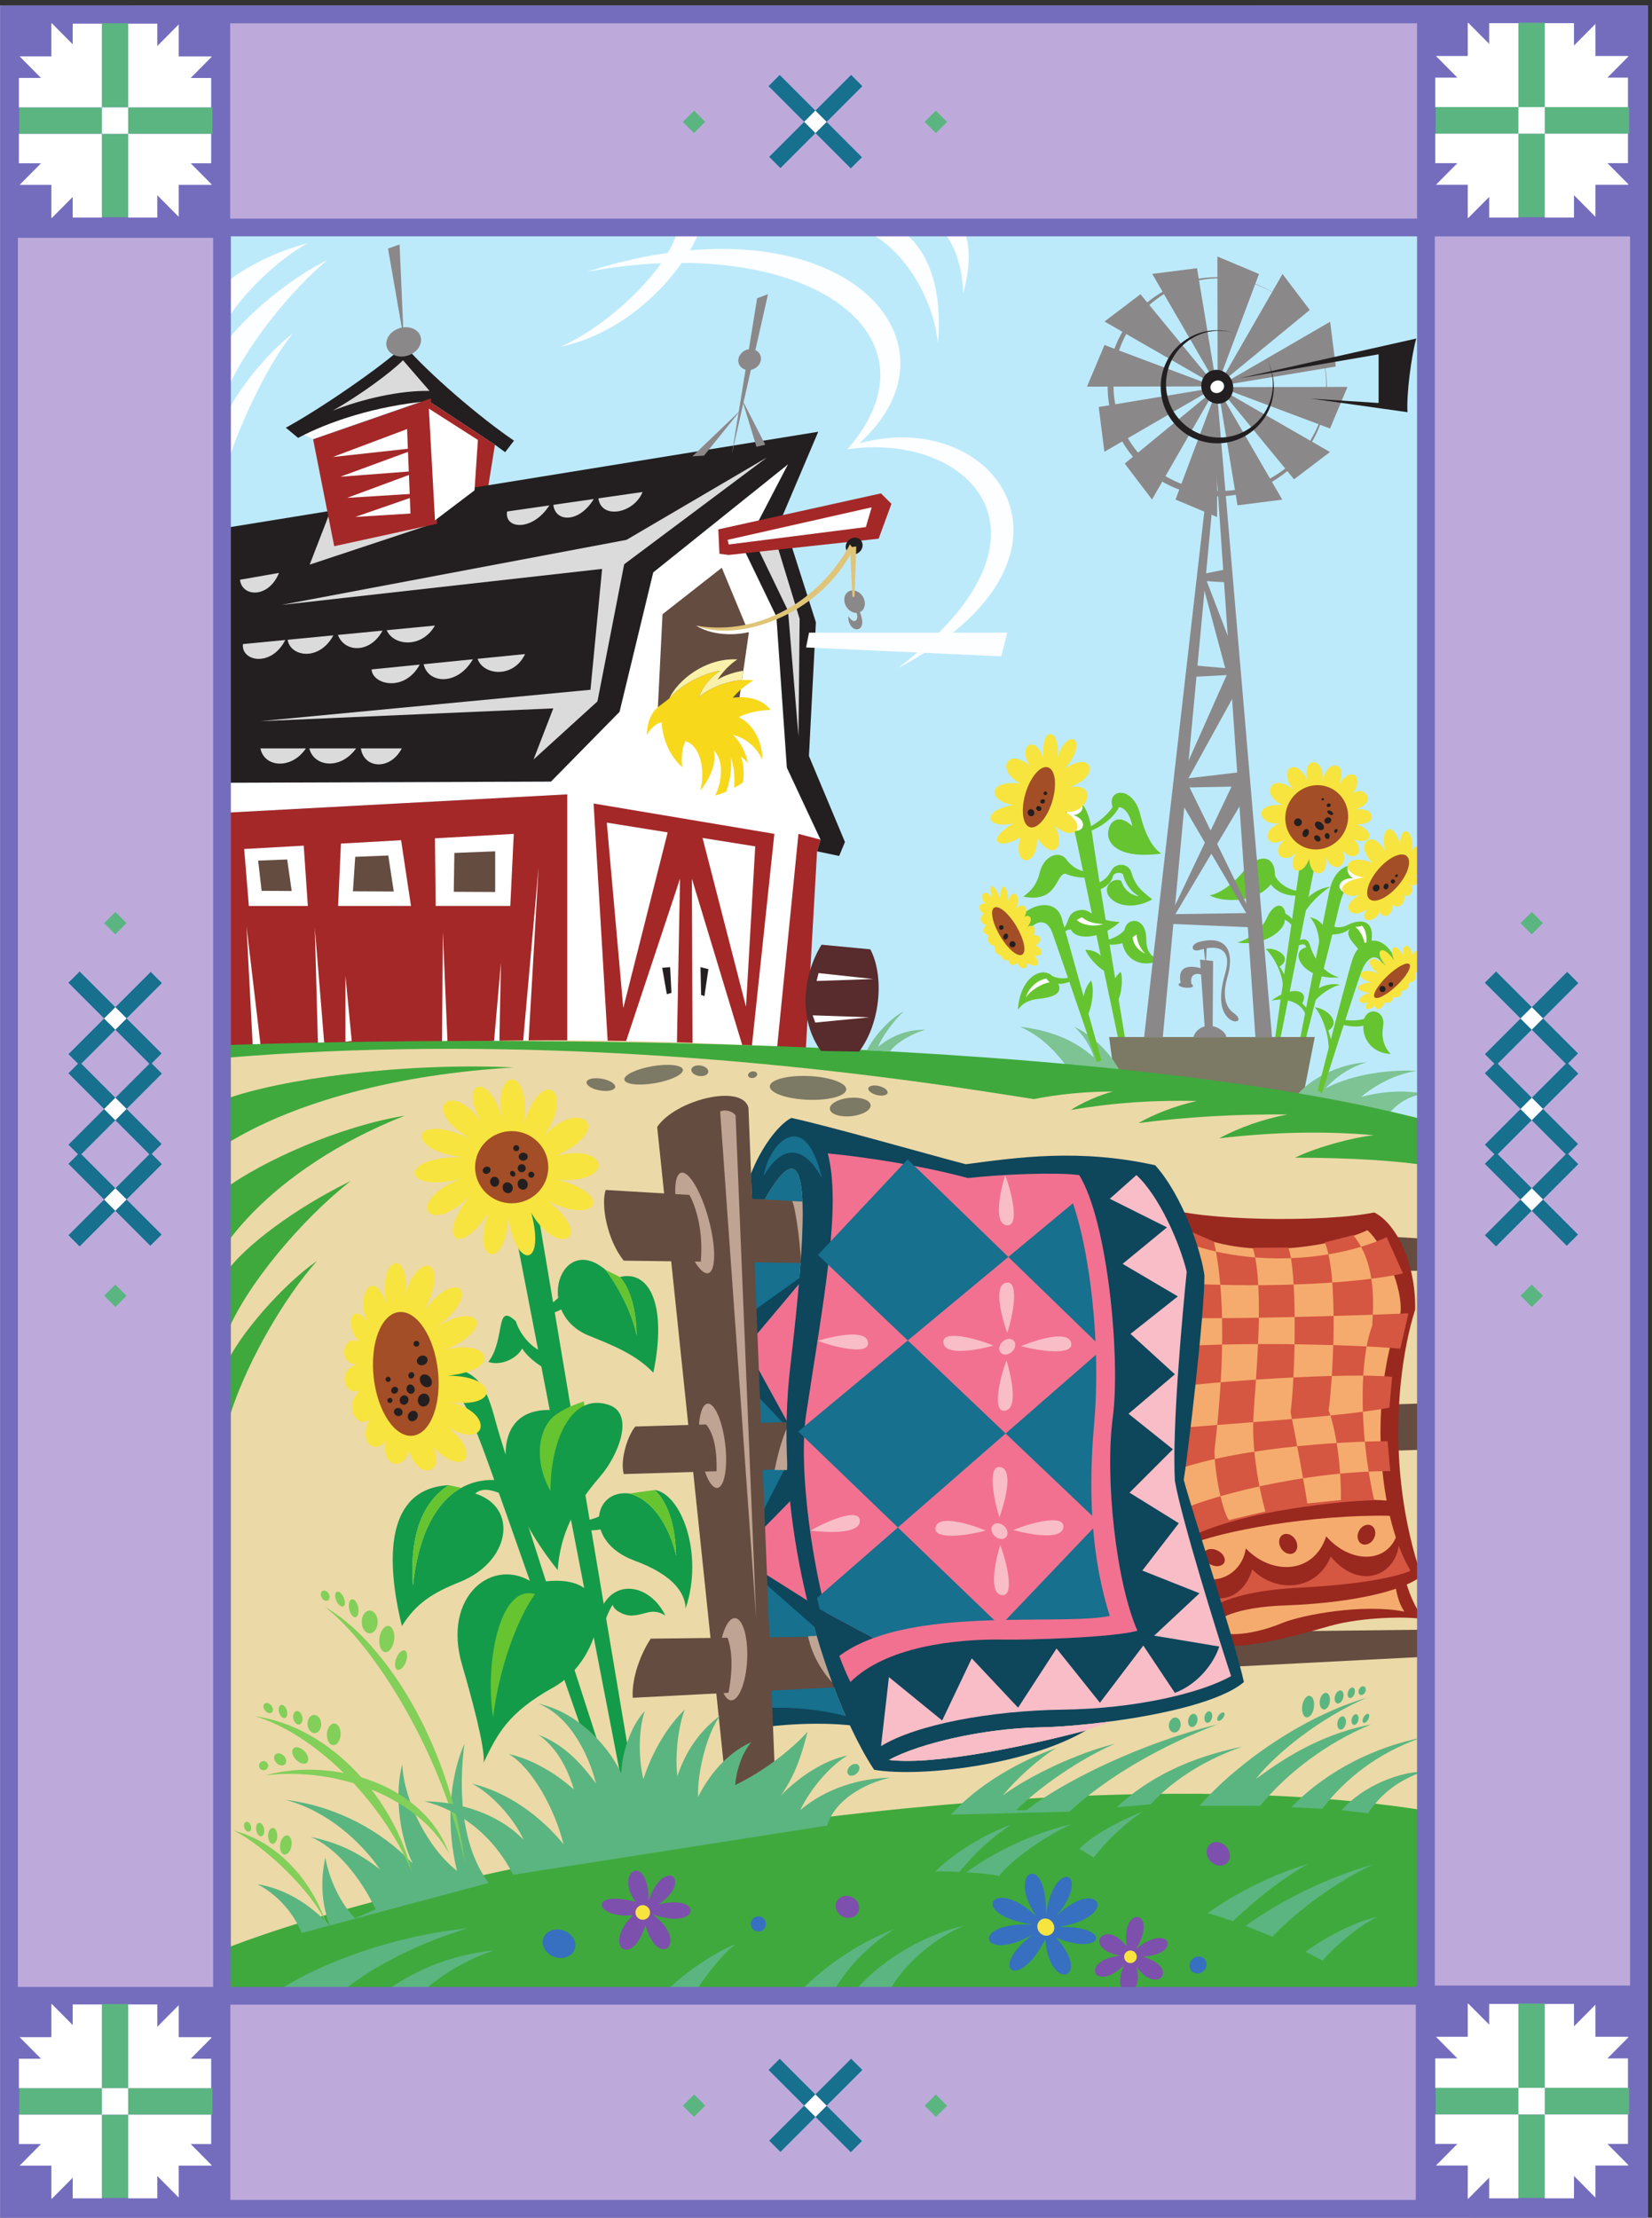 <svg xmlns="http://www.w3.org/2000/svg" xml:space="preserve" width="536.424" height="720"><rect width="100%" height="100%" fill="#333333" stroke="none"/><path d="M4041.93 1.813 18.75 1.655V5400.98l4023.18.16V1.812" style="fill:#bdaadb;fill-opacity:1;fill-rule:nonzero;stroke:none" transform="matrix(.133 0 0 -.133 -2.5 720.156)"/><path d="M564.059 2832.09V4845H3498.34V2658.34s-1546.68 333.32-2934.281 173.75" style="fill:#bdeafb;fill-opacity:1;fill-rule:nonzero;stroke:none" transform="matrix(.133 0 0 -.133 -2.5 720.156)"/><path d="m2022.13 3364.95-82.27 175.9-25.53 368.8-79.44 164.55 107.81 207.1-329.09-263.84-82.28-340.44-167.38-170.22-800.028-2.84-5.68-73.76 845.428 45.4v-612.8l510.66-22.69 53.9 539.03 53.9-14.19M783.199 4342.41 740 4365s205 70 335 80l-291.801-102.59" style="fill:#fff;fill-opacity:1;fill-rule:nonzero;stroke:none" transform="matrix(.133 0 0 -.133 -2.5 720.156)"/><path d="m2022.13 3364.95-53.9 14.19-53.9-539.03 70.92-2.84 28.38 499.31 8.5 28.37m-518.67-509.21-35.43 597.58 441.34-74.09-56.37-531.55-17.72 1.61-127.25 420.41 1.61-426.85-38.66-1.61 8.06 428.46-136.91-412.35-38.67-1.61M558.242 3430.2l845.428 45.4v-612.8l-836.916-14.18-8.512 581.58" style="fill:#a42828;fill-opacity:1;fill-rule:nonzero;stroke:none" transform="matrix(.133 0 0 -.133 -2.5 720.156)"/><path d="m1227.14 4329.1 24.95-18.28 21.61 28.26c-81.47 54.87-209.5 164.61-267.69 232.78-53.213-51.55-209.506-157.96-289.315-201.18l29.926-24.95c74.82 39.91 189.551 78.15 319.239 89.79l161.28-106.42" style="fill:#231f20;fill-opacity:1;fill-rule:nonzero;stroke:none" transform="matrix(.133 0 0 -.133 -2.5 720.156)"/><path d="m1065.86 4435.52 11.64-310.93 129.69 79.81 19.95 124.7-161.28 106.42" style="fill:#a42828;fill-opacity:1;fill-rule:nonzero;stroke:none" transform="matrix(.133 0 0 -.133 -2.5 720.156)"/><path d="m635.945 2860.21-15.34 293.34 34.512-291.43zm159.137 5.75-7.672 283.76 23.012-281.85zm67.109 5.75v161.06l15.336-159.14zm235.829 0 1.92 268.42 11.5-270.34zm197.48-3.84 38.35 431.4-24.92-431.4zm-70.94 0 17.26 197.49-3.84-195.57zm-202.36 335.37-24.157 160.48-146.855-8.23-6.926-152.25H1022.2m58.56 165.12 1.67-165.12h182.23l8.5 175.9-192.4-10.78m-320.416-17.96-145.36-8.14 11.348-139.02h144.043l-10.031 147.16" style="fill:#fff;fill-opacity:1;fill-rule:nonzero;stroke:none" transform="matrix(.133 0 0 -.133 -2.5 720.156)"/><path d="m886.063 3323.18-5.61-84.16 99.699-.5-13.367 87.83-80.722-3.17m-166.102-6.51-70.934-2.78 8.512-73.77 73.406-.36-10.984 76.91m408.129 16-1.39-94.88 101.07-.5v99.29l-99.68-3.91" style="fill:#644c40;fill-opacity:1;fill-rule:nonzero;stroke:none" transform="matrix(.133 0 0 -.133 -2.5 720.156)"/><path d="m2013.63 3336.58 53.9-11.35 14.18 34.05-87.94 209.93 17.02 326.26-82.27 258.17 87.94 207.1-1452.538-235.47v-621.31l800.028 2.84 167.38 170.22 82.28 340.44 329.09 263.84-107.81-207.1 79.44-164.55 25.53-368.8 82.27-175.9-8.5-28.37" style="fill:#231f20;fill-opacity:1;fill-rule:nonzero;stroke:none" transform="matrix(.133 0 0 -.133 -2.5 720.156)"/><path d="m823.105 4161.17-48.218-124.71 305.933 101.43zm1085.555-52.92 62.41-204.27-2.84-286.53-25.53 306.39-76.6 158.87 42.56 25.54" style="fill:#dcdbdb;fill-opacity:1;fill-rule:nonzero;stroke:none" transform="matrix(.133 0 0 -.133 -2.5 720.156)"/><path d="m1772.48 4122.43 2.84-59.58 22.69-2.83 365.97 39.71 31.21 85.11-25.53 25.54-397.18-87.95" style="fill:#a42828;fill-opacity:1;fill-rule:nonzero;stroke:none" transform="matrix(.133 0 0 -.133 -2.5 720.156)"/><path d="m2146.96 4176.33-14.18-48.22-334.77-42.56-2.83 11.35 351.78 79.43" style="fill:#fff;fill-opacity:1;fill-rule:nonzero;stroke:none" transform="matrix(.133 0 0 -.133 -2.5 720.156)"/><path d="m1891.63 4298.32-348.94-261-65.26-334.77-156.04-141.85 48.24 124.83-714.927-31.21 805.707 76.61 28.37 295.04-783.014-87.94 842.594 158.87 343.27 201.42" style="fill:#dcdbdb;fill-opacity:1;fill-rule:nonzero;stroke:none" transform="matrix(.133 0 0 -.133 -2.5 720.156)"/><path d="m1817.5 3665 16.13 112.34 13.36 92.59-66 158.88-144.69-113.48-11.34-226.96L1817.5 3665" style="fill:#644c40;fill-opacity:1;fill-rule:nonzero;stroke:none" transform="matrix(.133 0 0 -.133 -2.5 720.156)"/><path d="M1624.96 3688.37c-14.56-11.84-26.9-35.49-26.9-68.41 9.25 18.51 25.71 29.83 36 31.89 2.05-39.09 18.51-81.26 50.4-110.07-3.08 23.66 0 49.38 8.23 63.78 39.09-13.38 47.32-75.1 36.01-120.36 29.83 37.03 38.06 69.95 32.92 97.73 24.68-23.66 20.57-77.15 3.08-110.07 7.43 1.57 17.37 5.21 27.48 9.64 9.03 26.77 14.44 59.78 10.58 82.94 8.21-21.34 10.44-48.53 8.44-73.81 9.23 4.85 17.14 9.64 21.39 13.12 3.09 13.38 3.09 45.26-5.14 62.75 6.18-4.12 13.37-10.29 17.49-16.46-5.15 27.77-19.55 54.52-37.03 69.94 34.97-9.25 57.6-30.85 72-60.68 1.03 39.09-19.55 86.41-57.61 103.9 21.61 11.31 55.56 17.48 78.18 17.48-19.54 24.69-53.49 34.97-92.57 29.83 12.34 15.43 34.97 33.95 50.4 42.18-8.8 1.46-18.36 1.74-28.26 1.01-38.72-2.82-82.53-20.86-105.46-42.16 9.25 25.71 29.82 50.41 52.46 64.8-38.07-5.14-93.61-31.89-124.48-67.89l-27.61-21.08" style="fill:#f8d81b;fill-opacity:1;fill-rule:nonzero;stroke:none" transform="matrix(.133 0 0 -.133 -2.5 720.156)"/><path d="M1652.57 3709.45c20.58 44.24 87.44 99.78 166.65 95.67-16.46-10.29-36.01-29.83-48.34-49.38 15.42 10.29 45.25 19.55 62.75 21.6l-3.58-22.64c-38.72-2.82-82.53-20.86-105.46-42.16 9.25 25.71 29.82 50.41 52.46 64.8-38.07-5.14-93.61-31.89-124.48-67.89" style="fill:#f9f1a9;fill-opacity:1;fill-rule:nonzero;stroke:none" transform="matrix(.133 0 0 -.133 -2.5 720.156)"/><path d="M1858.3 3875.07c-24.67-9.26-91.54-17.49-139.89 12.34 47.32-10.28 92.57-13.37 133.72 1.03l6.17-13.37" style="fill:#fff;fill-opacity:1;fill-rule:nonzero;stroke:none" transform="matrix(.133 0 0 -.133 -2.5 720.156)"/><path d="M2117.45 4067.5c-8.74-8.11-21.79-8.28-29.13-.36-7.34 7.9-6.19 20.9 2.55 29.01 8.74 8.11 21.79 8.28 29.12.37 7.35-7.91 6.21-20.91-2.54-29.02" style="fill:#231f20;fill-opacity:1;fill-rule:nonzero;stroke:none" transform="matrix(.133 0 0 -.133 -2.5 720.156)"/><path d="M2125.39 3958.38c8.28-13.58 5.96-30.11-5.2-36.92-11.16-6.8-26.92-1.32-35.21 12.27-8.28 13.57-5.95 30.1 5.21 36.91 11.15 6.8 26.92 1.31 35.2-12.26" style="fill:#8b8889;fill-opacity:1;fill-rule:nonzero;stroke:none" transform="matrix(.133 0 0 -.133 -2.5 720.156)"/><path d="M2089.76 3911.07c16.45-26.75 31.89-5.14 14.4 18.52l8.23 2.05c36-64.8-23.66-68.91-22.63-20.57" style="fill:#8b8889;fill-opacity:1;fill-rule:nonzero;stroke:none" transform="matrix(.133 0 0 -.133 -2.5 720.156)"/><path d="m2105.19 3958.39 4.11 122.41-15.43-2.05 6.17-121.39 5.15 1.03" style="fill:#e0c478;fill-opacity:1;fill-rule:nonzero;stroke:none" transform="matrix(.133 0 0 -.133 -2.5 720.156)"/><path d="M2093.87 4085.94c-70.98-133.72-219.1-225.27-375.46-198.53 98.75-41.14 300.37 21.61 383.7 187.22l-8.24 11.31" style="fill:#e0c478;fill-opacity:1;fill-rule:nonzero;stroke:none" transform="matrix(.133 0 0 -.133 -2.5 720.156)"/><path d="m1540.51 2953.99 108.38 428.84-148.65 23.78zm322.15 394.64-128.62 20.58 106.07-412z" style="fill:#fff;fill-opacity:1;fill-rule:nonzero;stroke:none" transform="matrix(.133 0 0 -.133 -2.5 720.156)"/><path d="m1728.97 3053.86 1.6-67.65 8.06-3.23 9.67 66.05-19.33 4.83m-74.09 0 3.22-62.82-11.28-3.22-11.27 64.43 19.33 1.61" style="fill:#231f20;fill-opacity:1;fill-rule:nonzero;stroke:none" transform="matrix(.133 0 0 -.133 -2.5 720.156)"/><path d="m834.746 4081.36-51.547 261.05 287.651 99.76 14.97-305.94-251.074-54.87" style="fill:#a42828;fill-opacity:1;fill-rule:nonzero;stroke:none" transform="matrix(.133 0 0 -.133 -2.5 720.156)"/><path d="m1065.86 4417.23 119.71-76.49-8.3-123.03-96.45-73.17-14.96 272.69" style="fill:#fff;fill-opacity:1;fill-rule:nonzero;stroke:none" transform="matrix(.133 0 0 -.133 -2.5 720.156)"/><path d="M831.422 4412.24c69.828 28.26 164.601 49.89 236.098 48.22l-64.84 74.83c-31.59-31.6-104.75-84.81-171.258-123.05" style="fill:#dcdbdb;fill-opacity:1;fill-rule:nonzero;stroke:none" transform="matrix(.133 0 0 -.133 -2.5 720.156)"/><path d="m886.289 4152.86 134.681 8.31-1.53 37.83zm-36.578 98.1 167.129 12.75-1.94 47.96zm16.621-51.55 152.718 9.46-1.88 46.41zm-34.91 99.77 183.168 20.03-1.93 48.13z" style="fill:#fff;fill-opacity:1;fill-rule:nonzero;stroke:none" transform="matrix(.133 0 0 -.133 -2.5 720.156)"/><path d="M1045.41 4593.71c6.03-18.31-7.46-39.22-30.13-46.7-22.678-7.48-45.956 1.31-51.999 19.62-6.035 18.32 7.449 39.23 30.125 46.71 22.684 7.47 45.954-1.31 52.004-19.63" style="fill:#8b8889;fill-opacity:1;fill-rule:nonzero;stroke:none" transform="matrix(.133 0 0 -.133 -2.5 720.156)"/><path d="m1004.34 4588.49-9.977 229.45-28.265-9.98zm801.43-281 61.52 379.1 26.6 9.97z" style="fill:#8b8889;fill-opacity:1;fill-rule:nonzero;stroke:none" transform="matrix(.133 0 0 -.133 -2.5 720.156)"/><path d="m1737.6 4302.5 89.78 111.4-118.05-113.06zm128.03 21.62-34.92 114.72 56.52-109.74zm9 224.73c5.8-12.5-.97-27.96-15.13-34.53s-30.34-1.78-36.14 10.72c-5.8 12.5.97 27.95 15.14 34.53 14.16 6.57 30.33 1.77 36.13-10.72" style="fill:#8b8889;fill-opacity:1;fill-rule:nonzero;stroke:none" transform="matrix(.133 0 0 -.133 -2.5 720.156)"/><path d="m1359.92 4180.94-103.15-14.83c-6.88-44 62.76-48.4 103.15 14.83m108.53 15.62-98.68-14.2c4.55-42.56 62.57-45.12 98.68 14.2m11.21 1.62c7.32-52.45 87.14-36.7 107.9 15.52l-107.9-15.52m-874.937-198.66 95.187 16.66c-24.851-62.24-90.433-59.5-95.187-16.66m110.59-147.09-103.454-9.97c-4.464-42.51 69.348-57.13 103.454 9.97m117.414 11.32-111.602-10.76c6.027-41.11 76.68-53.76 111.602 10.76m119.976 11.58-108.902-10.51c16.008-43.3 78.801-45.88 108.902 10.51m10.152.98c16.786-38.4 85.545-44.94 117.825 11.36l-117.825-11.36m221.975-69.83c13.64-40.68 87.94-48.21 115.88 11.59l-115.88-11.59m-141.27-14.13-117.568-11.77c2.192-37.29 80.358-56.3 117.568 11.77m129.68 12.97-120.1-12.02c10.45-47.72 82.37-53.46 120.1 12.02m-284.947-217.5H774c10.176-43.31 74.258-54.9 114.293 0m-122.617 0H654.695c8.805-46.02 74.989-53 110.981 0m134.203 0c7.164-49.09 71.117-54.77 99.883 0h-99.883" style="fill:#dcdbdb;fill-opacity:1;fill-rule:nonzero;stroke:none" transform="matrix(.133 0 0 -.133 -2.5 720.156)"/><path d="M564.059 550v2282.09c1387.601 159.57 2934.281-173.75 2934.281-173.75V550H564.059" style="fill:#ecd9a8;fill-opacity:1;fill-rule:nonzero;stroke:none" transform="matrix(.133 0 0 -.133 -2.5 720.156)"/><path d="M2088.24 1215.33c-90.02 199.67-178.63 533.32-139.97 863.87 45.67 390.41 50.52 606.21-62.43 407.46l-30.84 1.68 33.34-1260 199.9-13.01" style="fill:#16708e;fill-opacity:1;fill-rule:nonzero;stroke:none" transform="matrix(.133 0 0 -.133 -2.5 720.156)"/><path d="M1876.05 1243.81c60.18 7.22 178.15-2.41 245.56-31.3l7.23-14.44c-74.64 14.44-192.6 9.63-262.42-2.41l9.63 48.15m122.78 1071.32-151.67-108.33 4.82-182.98 105.93-110.73-93.89 170.93-4.82 65 139.63 166.11" style="fill:#0e465b;fill-opacity:1;fill-rule:nonzero;stroke:none" transform="matrix(.133 0 0 -.133 -2.5 720.156)"/><path d="m1957.91 1913.09-93.89 170.93-4.82 65 139.63 166.11-40.92-402.04" style="fill:#f27190;fill-opacity:1;fill-rule:nonzero;stroke:none" transform="matrix(.133 0 0 -.133 -2.5 720.156)"/><path d="m1950.68 1860.12-84.26-163.71 12.04-139.63 138.89-122.23-17.46 66.92-114.21 72.16-7.22 105.93 76.54 77.94-4.32 102.62" style="fill:#0e465b;fill-opacity:1;fill-rule:nonzero;stroke:none" transform="matrix(.133 0 0 -.133 -2.5 720.156)"/><path d="m1999.89 1501.47-114.21 72.16-7.22 105.93 76.54 77.94 44.89-256.03" style="fill:#f27190;fill-opacity:1;fill-rule:nonzero;stroke:none" transform="matrix(.133 0 0 -.133 -2.5 720.156)"/><path d="m1330.73 2463.91 254.05-1512.64-23.36-14.598-294.94 1524.308 64.25 2.93" style="fill:#139b49;fill-opacity:1;fill-rule:nonzero;stroke:none" transform="matrix(.133 0 0 -.133 -2.5 720.156)"/><path d="M1247.28 2670.72c-26.92 135.84-122.37 110.14-44.05-11.01-70.98 127.27-172.55 52.63-34.27-25.7-148.07 70.98-167.65-29.37-17.13-44.05-166.432 3.67-151.75-90.56-8.57-52.62-140.73-57.52-77.09-143.18 23.26-41.61-84.45-104.02-26.93-154.19 45.27-40.39-46.5-124.82 44.05-144.4 47.73-8.56 15.91-129.73 93-129.73 56.29 7.34 63.63-110.14 159.09-63.63 40.39 29.37 118.7-61.19 165.2 14.69 24.47 51.4 138.28-11.01 128.49 90.55-3.67 58.74 145.62 66.08 57.52 143.18-29.37 48.95 75.87 110.13-4.9 172.54-50.17 29.37 22.02 144.4-83.22 143.17-50.18-1.23" style="fill:#f7e43f;fill-opacity:1;fill-rule:nonzero;stroke:none" transform="matrix(.133 0 0 -.133 -2.5 720.156)"/><path d="M1357.42 2565.48c0-48.66-40-88.11-89.33-88.11-49.34 0-89.34 39.45-89.34 88.11 0 48.67 40 88.12 89.34 88.12 49.33 0 89.33-39.45 89.33-88.12" style="fill:#a34e26;fill-opacity:1;fill-rule:nonzero;stroke:none" transform="matrix(.133 0 0 -.133 -2.5 720.156)"/><path d="M1215.46 2562.89c2.29-4.14.33-9.62-4.4-12.24-4.73-2.62-10.42-1.4-12.72 2.74-2.29 4.14-.33 9.62 4.4 12.24 4.73 2.63 10.42 1.4 12.72-2.74m12.77-45.01c-6.01-.87-11.68 3.84-12.65 10.53-.97 6.69 3.13 12.82 9.15 13.69 6.01.88 11.68-3.84 12.65-10.53.96-6.69-3.13-12.82-9.15-13.69m41.5 1.8c2.65-6.94-.32-14.53-6.63-16.94-6.31-2.41-13.58 1.26-16.24 8.19-2.65 6.95.32 14.53 6.62 16.95 6.32 2.41 13.59-1.26 16.25-8.2m30.09-8.38c-6.3-2.41-13.58 1.26-16.23 8.2-2.66 6.95.3 14.53 6.61 16.95 6.32 2.41 13.59-1.26 16.24-8.2 2.66-6.95-.3-14.54-6.62-16.95m14.44 28.65a7.337 7.337 0 0 0-5.62 8.73 7.35 7.35 0 0 0 8.74 5.62c3.96-.86 6.47-4.77 5.62-8.73-.87-3.97-4.78-6.48-8.74-5.62m-38.76 13.19c2.37-3.3 2.06-7.56-.68-9.53-2.75-1.97-6.89-.9-9.25 2.39-2.37 3.3-2.06 7.56.68 9.54 2.74 1.96 6.89.9 9.25-2.4m24.45 3.46c-3.56-4.08-9.74-4.51-13.81-.95a9.786 9.786 0 0 0-.96 13.81c3.55 4.08 9.73 4.5 13.81.95s4.51-9.72.96-13.81m7.3 34.58c0-5.41-4.94-9.79-11.02-9.79-6.08 0-11.01 4.38-11.01 9.79 0 5.41 4.93 9.79 11.01 9.79s11.02-4.38 11.02-9.79m-21.41 17.91c-1.59-3.73-5.91-5.45-9.64-3.86-3.72 1.61-5.45 5.92-3.84 9.65 1.59 3.73 5.91 5.46 9.63 3.85 3.73-1.6 5.46-5.91 3.85-9.64" style="fill:#231f20;fill-opacity:1;fill-rule:nonzero;stroke:none" transform="matrix(.133 0 0 -.133 -2.5 720.156)"/><path d="M1339.49 2215.69c23.36 11.69 52.56 37.95 73 64.24l23.36-32.12c-20.44-17.52-61.32-40.88-90.52-43.8l-5.84 11.68" style="fill:#139b49;fill-opacity:1;fill-rule:nonzero;stroke:none" transform="matrix(.133 0 0 -.133 -2.5 720.156)"/><path d="M1573.1 2154.37c-12.17 63.34-53.57 132.12-75.93 160.61-109.58 92.91-176.24-105.67-40.88-160.61 58.32-23.67 114.47-45.43 157.69-90.53 34.67 170.02-11.68 251.13-81.76 233.61 24.5-27.1 39.94-78.33 40.88-143.08" style="fill:#139b49;fill-opacity:1;fill-rule:nonzero;stroke:none" transform="matrix(.133 0 0 -.133 -2.5 720.156)"/><path d="M1532.22 2297.45c24.5-27.1 39.94-78.33 40.88-143.08-12.17 63.34-53.57 132.12-75.93 160.61l35.05-17.53" style="fill:#66c430;fill-opacity:1;fill-rule:nonzero;stroke:none" transform="matrix(.133 0 0 -.133 -2.5 720.156)"/><path d="M1348.25 2113.48c-22.41 4.58-57.5 36.16-70.09 75.93-51.27 48.65-24.61-43.98-67.16-99.29 32.03-10.65 70.88 9.5 82.55 32.86 16.15-25.27 48.86-47.46 75.14-59.14l-20.44 49.64" style="fill:#139b49;fill-opacity:1;fill-rule:nonzero;stroke:none" transform="matrix(.133 0 0 -.133 -2.5 720.156)"/><path d="M1444.1 1993.81c-65.67-21.88-189.89-75.91-87.61-286.18l97.03 210.27-9.42 75.91" style="fill:#66c430;fill-opacity:1;fill-rule:nonzero;stroke:none" transform="matrix(.133 0 0 -.133 -2.5 720.156)"/><path d="M1389.13 1970.39c-59.78-30.58-68.21-121.8-26.28-195.64-.52 119.45 48.86 242.64 143.08 210.25 62.02-21.32 24.52-121.14-22.9-175.72-60.35-69.47-96.82-139.65-102.66-227.25-166.12 206.91-175.94 416.03 8.76 388.36" style="fill:#139b49;fill-opacity:1;fill-rule:nonzero;stroke:none" transform="matrix(.133 0 0 -.133 -2.5 720.156)"/><path d="M1432.93 1701.74c33.26.17 70.09 17.53 87.61 40.89l18.64-33.7c-8.77-20.44-66.67-35.79-97.48-27.63l-8.77 20.44" style="fill:#139b49;fill-opacity:1;fill-rule:nonzero;stroke:none" transform="matrix(.133 0 0 -.133 -2.5 720.156)"/><path d="M1669.46 1617.07c-17.52 75.91-59.41 137.48-113.89 151.84-90.52 11.68-112.21-118.01 11.69-163.52 84.9-31.19 123.5-71.9 125.56-116.81 44.95 134.74-11.68 280.33-75.92 289.09 28.24-25.93 50.7-77.86 52.56-160.6" style="fill:#139b49;fill-opacity:1;fill-rule:nonzero;stroke:none" transform="matrix(.133 0 0 -.133 -2.5 720.156)"/><path d="M1616.9 1777.67c28.24-25.93 50.7-77.86 52.56-160.6-17.52 75.91-59.41 137.48-113.89 151.84l61.33 8.76" style="fill:#66c430;fill-opacity:1;fill-rule:nonzero;stroke:none" transform="matrix(.133 0 0 -.133 -2.5 720.156)"/><path d="M1482.57 1476.9c29.21 87.6 122.57 72.73 160.61-5.84-33.83 21.03-49.27-.03-84.68 0-14.61.01-40.88 11.68-43.8 26.28-8.77-11.68-26.29-52.57-26.29-75.93l-5.84 55.49m-385.46 598.62c97.03 2.78 113.89-64.23 134.34-140.16 20.44-75.93 309.53-966.571 309.53-966.571l-20.44-11.68s-297.86 861.451-329.98 940.291c-32.12 78.83-37.96 113.89-81.76 116.8l-11.69 61.32" style="fill:#139b49;fill-opacity:1;fill-rule:nonzero;stroke:none" transform="matrix(.133 0 0 -.133 -2.5 720.156)"/><path d="M1003.57 2233.82c30.14 127.66-63.84 132.98-41.672-2.65-29.257 94.85-78.898 18.62-45.21-43.44-44.329 56.73-55.852-17.75-18.618-49.66-43.441 24.83-56.742-57.62-6.207-53.19-52.308-13.3-32.8-81.56 6.207-63.83-46.101-44.33-.886-97.51 23.938-69.15-31.918-57.63 15.066-91.31 39.004-53.19-14.188-62.95 42.548-78.02 56.738-24.82 21.28-75.35 90.43-55.86 57.63 8.86 74.46-77.13 124.11-19.5 35.46 48.77 101.06-59.41 115.25 39 2.66 61.17 126.77-18.63 123.23 63.83-.89 63.83 140.08 15.95 98.41 92.19-7.98 62.94 126.78 52.3 84.22 120.57-18.61 56.74 114.36 85.1 46.99 146.28-31.03 39.01 70.92 142.73-30.15 143.61-51.42 18.61" style="fill:#f7e43f;fill-opacity:1;fill-rule:nonzero;stroke:none" transform="matrix(.133 0 0 -.133 -2.5 720.156)"/><path d="M1240.2 1801.03c-34.59 3.78-66.88-2.3-95.43-18.3-60.89-34.14-104.77-113.44-117.74-238.67-8.94 127.07 25.37 205.62 87.61 245.29-155.23-8.08-154.327-182.31-114.6-343.92 34.3 55.07 74.89 81.05 140.88 107.39 124.54 49.7 144.4 182.41 37.96 216.09 20.44 17.52 46.73 5.84 70.08-2.92l-8.76 35.04" style="fill:#139b49;fill-opacity:1;fill-rule:nonzero;stroke:none" transform="matrix(.133 0 0 -.133 -2.5 720.156)"/><path d="M1144.77 1782.73c-60.89-34.14-104.77-113.44-117.74-238.67-8.94 127.07 25.37 205.62 87.61 245.29l30.13-6.62" style="fill:#66c430;fill-opacity:1;fill-rule:nonzero;stroke:none" transform="matrix(.133 0 0 -.133 -2.5 720.156)"/><path d="M1321.97 1549.9c-98.94 67.97-224.29-30.96-175.21-198.57 20.29-69.3 58.4-207.33 52.56-239.45 34.54 70.84 58.47 121.46 171.77 184.6 118.26 65.9 181.57 300.14-49.12 253.42" style="fill:#139b49;fill-opacity:1;fill-rule:nonzero;stroke:none" transform="matrix(.133 0 0 -.133 -2.5 720.156)"/><path d="M1324.89 1523.62c-44.09-62.84-87.42-180.2-102.2-300.78-20.45 125.57 13.88 325.52 102.2 300.78" style="fill:#66c430;fill-opacity:1;fill-rule:nonzero;stroke:none" transform="matrix(.133 0 0 -.133 -2.5 720.156)"/><path d="M1087.86 2069.73c9.37-83.34-18.12-154.84-61.38-159.7-43.277-4.86-85.953 58.74-95.32 142.08-9.367 83.34 18.117 154.85 61.391 159.71 43.269 4.86 85.939-58.75 95.309-142.09" style="fill:#a34e26;fill-opacity:1;fill-rule:nonzero;stroke:none" transform="matrix(.133 0 0 -.133 -2.5 720.156)"/><path d="M1041.48 2138.32c2.09-3.32 1.11-7.69-2.2-9.78a7.09 7.09 0 0 0-9.79 2.2 7.083 7.083 0 0 0 2.21 9.79 7.091 7.091 0 0 0 9.78-2.21m20.12-38.69c2.81-5.71-.25-12.97-6.83-16.22-6.59-3.24-14.21-1.25-17.03 4.47-2.81 5.69.25 12.96 6.83 16.2 6.59 3.26 14.22 1.26 17.03-4.45m7.51-47.47c5.65-7.39 5.48-17-.36-21.45-5.84-4.46-15.16-2.07-20.79 5.33-5.64 7.4-5.48 17.01.36 21.46 5.84 4.45 15.16 2.06 20.79-5.34m-2.26-58.96c-2.43-8.47-10.51-13.59-18.04-11.42-7.52 2.16-11.66 10.78-9.23 19.24 2.43 8.47 10.51 13.59 18.04 11.43 7.52-2.16 11.66-10.79 9.23-19.25m-30.78-41.68c-4.21-6.04-11.84-7.97-17.07-4.32-5.21 3.64-6.04 11.48-1.83 17.51 4.2 6.02 11.84 7.95 17.06 4.31 5.22-3.64 6.04-11.48 1.84-17.5m-35.03 12.39c-2.001-5-8.048-7.28-13.501-5.1-5.453 2.17-8.258 8-6.254 13 1.996 4.99 8.039 7.28 13.488 5.1 5.457-2.18 8.257-8.01 6.267-13m-24.36 30.43c-1.039-3.26-4.532-5.06-7.797-4.02a6.199 6.199 0 0 0-4.024 7.79c1.039 3.26 4.532 5.07 7.797 4.02 3.262-1.04 5.063-4.54 4.024-7.79m52.89 60.21c-1.76-4.03-6.1-6.03-9.69-4.46-3.59 1.57-5.07 6.11-3.31 10.15 1.77 4.03 6.11 6.04 9.7 4.47 3.59-1.57 5.07-6.11 3.3-10.16m.87-27.44c2.22-5.97-.08-12.32-5.13-14.2-5.04-1.87-10.93 1.44-13.15 7.41-2.22 5.97.08 12.32 5.14 14.2 5.04 1.87 10.93-1.45 13.14-7.41m-15.15-33.77c-2.26-5.95-8.55-9.09-14.04-7-5.492 2.08-8.113 8.6-5.855 14.55 2.257 5.95 8.545 9.08 14.035 7 5.5-2.09 8.12-8.6 5.86-14.55m-26.829 34.07c3.172-3.06 2.965-8.39-.449-11.92-3.407-3.51-8.731-3.87-11.895-.81-3.164 3.07-2.957 8.41.446 11.92 3.41 3.52 8.734 3.88 11.898.81m-16.32 18.06a6.204 6.204 0 0 0-7.996-3.62c-3.204 1.2-4.825 4.78-3.618 7.99a6.2 6.2 0 0 0 7.993 3.62c3.203-1.2 4.824-4.78 3.621-7.99" style="fill:#231f20;fill-opacity:1;fill-rule:nonzero;stroke:none" transform="matrix(.133 0 0 -.133 -2.5 720.156)"/><path d="M3196.71 3333.77 3129.98 2868l12.25-1.36 89.9 452.15-35.42 14.98" style="fill:#66c430;fill-opacity:1;fill-rule:nonzero;stroke:none" transform="matrix(.133 0 0 -.133 -2.5 720.156)"/><path d="M3247.1 3502.57c9.87 69.66-54.28 66.02-34.99 4.45-27.31 63.75-76.15 30.95-36.29-18.46-55.9 42.12-79.95-15.47-26.09-38.81-84.48 3.66-49.49-56.84-3.18-43.28-57.98-20.12-31-71.88 13.36-36.92-49.46-38.61.11-69.95 25.46-32.46-31.91-48.43 12.55-69.57 29.91-17.82.86-52.47 51.16-45.19 39.47 3.19 19.71-44 59.07-22.13 41.36 16.54 27.19-32.84 61.46-3.68 28 26.1 45.11-13.74 53.14 21.25 7.21 37.28 53.95-.72 45.93 43.75-5.11 36.45 56.15 14.58 28.46 59.28-4.64 40.19 29.43 34.9-1.91 70.61-34.36 20.37 26.61 58.26-32.43 65.55-40.11 3.18" style="fill:#f7e43f;fill-opacity:1;fill-rule:nonzero;stroke:none" transform="matrix(.133 0 0 -.133 -2.5 720.156)"/><path d="M3302.71 3387.54c-18.32-39.59-64.16-57.34-102.39-39.66-38.23 17.69-54.36 64.13-36.04 103.72 18.31 39.59 64.16 57.35 102.38 39.66 38.23-17.69 54.36-64.12 36.05-103.72" style="fill:#a34e26;fill-opacity:1;fill-rule:nonzero;stroke:none" transform="matrix(.133 0 0 -.133 -2.5 720.156)"/><path d="M3195.78 3402.52c-2.74-4.45-8.58-5.84-13.04-3.1-4.45 2.75-5.85 8.59-3.1 13.04 2.75 4.46 8.59 5.84 13.05 3.1 4.45-2.76 5.83-8.59 3.09-13.04m17.61-24.12c-2.2-5.19-6.98-8.12-10.69-6.55-3.7 1.56-4.93 7.04-2.74 12.23 2.2 5.19 6.99 8.13 10.69 6.57 3.71-1.57 4.92-7.06 2.74-12.25m26.18-5.48c3.53-3.29 4.4-8.12 1.93-10.77-2.48-2.65-7.34-2.12-10.87 1.18-3.54 3.29-4.41 8.11-1.93 10.76 2.47 2.65 7.34 2.12 10.87-1.17m20.88-6.13c-3.16-.57-6.32 2.17-7.03 6.13-.72 3.97 1.27 7.64 4.44 8.21 3.17.57 6.32-2.17 7.04-6.13.71-3.97-1.28-7.64-4.45-8.21m16.91 15.38c-1.65 1.15-1.67 3.96-.06 6.28 1.62 2.31 4.26 3.25 5.91 2.1 1.65-1.16 1.69-3.96.07-6.28-1.61-2.31-4.26-3.25-5.92-2.1m-27.75 8.51c-3.16-3.67-9.91-3.04-15.11 1.43-5.19 4.45-6.84 11.04-3.7 14.71 3.16 3.66 9.92 3.02 15.1-1.44 5.19-4.46 6.85-11.04 3.71-14.7m18.71 25.32c1.9-3.55 0-8.27-4.26-10.56-4.26-2.29-9.25-1.27-11.15 2.28-1.91 3.55 0 8.28 4.25 10.56 4.26 2.29 9.25 1.27 11.16-2.28m4.92 10.56c-1.29-2.05-5.37-1.8-9.12.55-3.76 2.34-5.76 5.91-4.48 7.96 1.28 2.04 5.36 1.81 9.12-.54 3.76-2.35 5.76-5.92 4.48-7.97m-8.97 18.36c-2.65-.94-5.46.12-6.28 2.4-.8 2.27.68 4.88 3.34 5.83 2.65.95 5.46-.13 6.28-2.4.8-2.27-.69-4.89-3.34-5.83m-13.18 18.24c-.25-1.59-1.74-2.68-3.32-2.42-1.6.25-2.68 1.74-2.43 3.33a2.93 2.93 0 0 0 3.34 2.43 2.909 2.909 0 0 0 2.41-3.34" style="fill:#231f20;fill-opacity:1;fill-rule:nonzero;stroke:none" transform="matrix(.133 0 0 -.133 -2.5 720.156)"/><path d="M3201.57 3240.56c-18.96-5.11-55.82 8.63-69.99 36.45.74 54.67-43.8 51.87-74.35 13.85-25.11-31.26-56.85-56.13-85.29-61.97 38.57-19.55 116.45-15.33 149.44 26.97 18.33-23.58 49.12-30.82 76.54-26.23l3.65 10.93m-29.88-127.92c16.29 4.07 37.85 20.14 44.81-4.08 9.55-33.25 33.7-69.47 71.29-79.43-84.08-8.75-125.14 61.88-80.46 72.75 0 12.22-18.12 9.06-31.56-5.53l-4.08 16.29m27.6 91.87c7.5 20.28 36.83 42.31 67.12 45.64-28.1-19.06-49.78-41.32-66.53-68.85l-.59 23.21m-19.45-59.28c-6.32 12.8-16.29 20.37-24.45 24.44 2.43-23.72-47.03-65.72-115.9-55.72 33.21 10.27 57.36 27.77 73.13 61.83 16.15 34.87 40.17 36.86 44.6 8.81 14.26-8.15 21.74-18.71 27.17-30.79l-4.55-8.57m-29.27-146.59c3.66 32.96-21.12 80.9-41.65 99.62 27.77 4.83 67.62-21.74 33.81-42.87 4.51-5.78 10.27-16.9 14.49-25.96l-6.65-30.79" style="fill:#66c430;fill-opacity:1;fill-rule:nonzero;stroke:none" transform="matrix(.133 0 0 -.133 -2.5 720.156)"/><path d="M3350.61 3299.72c-42.22 13.62-74.91-8.17-85.8-58.56-10.95-50.69-77.63-390.87-77.63-390.87l10.89-5.45s79.27 308.38 88.53 350.02c13.61 61.28 32.68 74.9 59.93 65.37l4.08 39.49" style="fill:#66c430;fill-opacity:1;fill-rule:nonzero;stroke:none" transform="matrix(.133 0 0 -.133 -2.5 720.156)"/><path d="M3309.87 3300.1c-5.24-14.65 5.58-25.46 12.55-29.3-29.99 2.09-44.98-23.02-22.67-33.83h53.02l8.36 69.4-51.26-6.27" style="fill:#fff;fill-opacity:1;fill-rule:nonzero;stroke:none" transform="matrix(.133 0 0 -.133 -2.5 720.156)"/><path d="M3464.73 3335.32c11.65 52.49-27.71 72.16-27.71 18.23-16.04 59.04-51.04 43-36.45-16.77-32.8 60.5-77.26 15.31-30.61-28.43-69.26 27.7-83.83-26.24-21.15-35.72-85.29-11.66-52.48-57.59-8.74-41.55-55.4-28.43-21.14-64.15 16.04-35.72-21.14-34.26 18.21-35.72 32.07-5.83 7.29-22.6 33.53-7.29 29.89 18.22 13.12-17.49 36.45 5.1 27.7 22.6 13.85-10.94 29.15 11.66 16.76 24.78 14.59-8.01 24.06 11.67 13.12 20.42 16.05 12.39 13.12 36.45 2.92 32.8 9.48 29.15 0 56.86-13.84 26.97" style="fill:#f7e43f;fill-opacity:1;fill-rule:nonzero;stroke:none" transform="matrix(.133 0 0 -.133 -2.5 720.156)"/><path d="M3431.54 3252.03c-25.06-29.05-55.98-43.45-69.08-32.15-13.1 11.3-3.42 44.01 21.63 73.06 25.05 29.05 55.98 43.45 69.09 32.15 13.09-11.3 3.41-44-21.64-73.06" style="fill:#a34e26;fill-opacity:1;fill-rule:nonzero;stroke:none" transform="matrix(.133 0 0 -.133 -2.5 720.156)"/><path d="M3385.01 3242.16c-2.98-3.8-8.23-4.66-11.71-1.93-3.48 2.74-3.89 8.04-.89 11.84 2.98 3.8 8.23 4.66 11.71 1.93 3.48-2.74 3.88-8.05.89-11.84m12.33 10.69c1.43 3.76 5.04 5.87 8.05 4.71 3-1.15 4.26-5.13 2.82-8.89-1.46-3.77-5.07-5.87-8.06-4.72-3 1.16-4.27 5.14-2.81 8.9m26.29 7.27c-1.68-2.26-4.88-2.74-7.14-1.07a5.106 5.106 0 0 0-1.06 7.14 5.087 5.087 0 0 0 7.13 1.06c2.26-1.68 2.74-4.87 1.07-7.13m7.46 19.2c1.03-1.25.6-3.29-.97-4.57-1.56-1.27-3.64-1.3-4.66-.05-1.02 1.24-.59 3.28.97 4.57 1.56 1.27 3.65 1.3 4.66.05" style="fill:#231f20;fill-opacity:1;fill-rule:nonzero;stroke:none" transform="matrix(.133 0 0 -.133 -2.5 720.156)"/><path d="M3208.35 2929.32c-3.43 30.08-39.66 53.02-85.55 42.78 51.93 38.61 93.7 24.44 75.36-6.12 6.11-8.14 10.18-10.18 16.3-18.32l-6.11-18.34m18.33 63.14c8.15 12.23 40.41 24.29 63.14 18.34-17.28-4.31-49.29-20.61-71.28-52.96l8.14 34.62m12.23 107.96c4.06 30.55-10.45 64.85-22.41 75.36 18.33-4.07 32.48-13.53 38.7-34.63l-16.29-40.73m26.47 59.07c8.96-8.71 24.63-12.6 44.81-2.04 29.95 15.66 84.9 17.48 42.78-87.59-14.03 35.04-54.48 53.75-38.78 77.9-12.68-12.68-40.65-16.79-54.92-12.72l6.11 24.45" style="fill:#66c430;fill-opacity:1;fill-rule:nonzero;stroke:none" transform="matrix(.133 0 0 -.133 -2.5 720.156)"/><path d="M3343.77 3155c10.26-9.65 14.49-31.99 9.06-57.35-1.21 19.93-10.87 44.68-25.36 54.34 7.25.6 12.08.6 16.3 3.01" style="fill:#fff;fill-opacity:1;fill-rule:nonzero;stroke:none" transform="matrix(.133 0 0 -.133 -2.5 720.156)"/><path d="M2631.52 3475.41c35.41-17.7 47.39-47.7 53.11-92.61 8.17-64.01 85.81-532.51 85.81-532.51l-14.99-2.72s-91.25 433.08-108.95 518.89c-9.08 43.99-16.34 54.47-32.69 64.01l17.71 44.94" style="fill:#66c430;fill-opacity:1;fill-rule:nonzero;stroke:none" transform="matrix(.133 0 0 -.133 -2.5 720.156)"/><path d="M2666.52 3390.72c23.32 8.02 54.66 32.08 68.51 53.94-14.58 45.2 50.3 53.95 67.79-18.95 11.48-47.81 29.89-80.18 51.03-94.76-97.67-13.13-130.45 20.38-129.75 48.84.74 29.88 26.24 51.03 59.04 18.22-5.09 29.16-18.22 44.47-32.07 46.65-16.03-32.07-57.59-56.85-80.19-61.23l-4.36 7.29m10.92-104.97c-20.41 1.46-40.1 10.21-55.4 31.35-15.31 21.14-54.66 12.39-65.6-34.99-8.07-34.98-32.08-50.3-39.37-56.13 84.57-16.77 78.73 55.4 102.79 56.13 16.03-7.3 41.55-12.39 60.5-8.02l-2.92 11.66m2.92-33.53c24.78 7.29 40.83 16.04 51.02 36.45 10.31 20.62 42.28 20.45 49.57-3.65 9.49-31.34 21.88-43.01 51.03-65.61-35.71-21.13-80.92-20.41-102.78 3.65s5.1 51.76 26.97 41.55c5.1-18.22 20.42-34.99 43.74-37.91-21.86 11.67-35.71 35-39.36 53.95-8.02 6.56-20.41 2.91-24.06-2.92-2.92-16.76-19.68-32.8-43.74-37.17l-12.39 11.66m33.53-133.4c13.86 0 42.29 13.85 50.31 26.24 5.83 32.07 53.21 32.07 53.21-23.33 0-24.83 8.75-44.46 34.99-49.57-37.17-20.41-83.83-7.28-93.31 40.1-16.77-4.38-29.89-4.38-42.28-2.19l-2.92 8.75m1.46-47.38c-11.66 16.03-24.05 24.05-46.65 24.78 4.37-11.67 24.06-40.83 53.94-56.13l-7.29 31.35m21.87-54.68c1.46 7.29 10.2 20.42 17.5 25.51 5.83-10.93 3.64-54.67-8.02-72.16l-9.48 46.65" style="fill:#66c430;fill-opacity:1;fill-rule:nonzero;stroke:none" transform="matrix(.133 0 0 -.133 -2.5 720.156)"/><path d="M2793.71 3133.4c.73-12.39 5.47-30.62 20.78-46.66-21.86 10.94-28.43 24.79-30.62 40.09l9.84 6.57m-132.25 315.65c3.08-13.07-9.23-23.84-22.3-23.84 33.84-10.77 28.46-40.76 3.85-38.45l-30.77 12.3 21.53 65.37 27.69-15.38" style="fill:#fff;fill-opacity:1;fill-rule:nonzero;stroke:none" transform="matrix(.133 0 0 -.133 -2.5 720.156)"/><path d="M2565.92 3563.48c-18.23 59.78-64.16 32.08-33.54-17.49-53.94 45.19-83.83-10.21-23.33-43.74-83.09 8.75-77.27-44.47-16.03-52.48-82.38-13.13-67.06-61.24.73-44.47-78-45.92-29.16-66.34 16.77-33.53-23.34-69.98 40.82-80.92 40.82-2.92 38.63-58.32 71.43-20.41 42.27 29.89 43.75-39.36 86.76-4.38 26.25 34.26 54.67-6.56 82.37 72.17 10.93 60.51 81.65 29.88 50.3 90.38-12.39 44.46 61.96 71.44 8.01 106.43-18.22 27.7 10.2 67.06-40.09 86.02-34.26-2.19" style="fill:#f7e43f;fill-opacity:1;fill-rule:nonzero;stroke:none" transform="matrix(.133 0 0 -.133 -2.5 720.156)"/><path d="M2587.86 3458.79c-12.13-40.33-36.56-68.64-54.58-63.22-18 5.41-22.76 42.5-10.64 82.84 12.13 40.34 36.57 68.64 54.58 63.23 18.01-5.42 22.77-42.51 10.64-82.85" style="fill:#a34e26;fill-opacity:1;fill-rule:nonzero;stroke:none" transform="matrix(.133 0 0 -.133 -2.5 720.156)"/><path d="M2543.54 3433.63c1.69-4.53-.31-9.46-4.45-11.01-4.15-1.55-8.88.86-10.57 5.39-1.7 4.53.29 9.45 4.44 11.01 4.15 1.54 8.89-.87 10.58-5.39m17.17 4.19c-1.57-2.82-5.4-3.66-8.57-1.89-3.16 1.76-4.45 5.47-2.88 8.29 1.57 2.81 5.41 3.67 8.57 1.89 3.17-1.76 4.46-5.47 2.88-8.29m9.17 22.84c1.04-2.62-.55-5.7-3.54-6.89-3-1.19-6.27-.02-7.31 2.6-1.03 2.62.56 5.7 3.55 6.89 2.99 1.19 6.26.03 7.3-2.6m5.24 19.06c.83-2.27-.32-4.78-2.58-5.62a4.37 4.37 0 0 0-5.62 2.58c-.85 2.26.31 4.78 2.57 5.62 2.27.84 4.79-.32 5.63-2.58" style="fill:#231f20;fill-opacity:1;fill-rule:nonzero;stroke:none" transform="matrix(.133 0 0 -.133 -2.5 720.156)"/><path d="m2991.56 4477.04-.61 311.55 101.6-42.68zm-3.35-.4-156.3 269.49 109.32 13.85zm-2.7-2.03-270.11 155.25 87.75 66.64zm-1.33-3.11-311.54-.61 42.68 101.6zm.41-3.36-269.51-156.29-13.83 109.32zm2.03-2.69-155.25-270.12-66.65 87.76zm3.11-1.33.6-311.55-101.6 42.68zm3.34.41 156.31-269.51-109.33-13.83zm2.71 2.02 270.1-155.25-87.75-66.64zm1.33 3.11 311.54.61-42.68-101.6zm-.41 3.36 269.5 156.29 13.83-109.33zm-2.04 2.69 155.26 270.11 66.64-87.76z" style="fill:#8b8889;fill-opacity:1;fill-rule:nonzero;stroke:none" transform="matrix(.133 0 0 -.133 -2.5 720.156)"/><path d="m2738.77 2791.98-12.09 91.2h502.09l-29.66-150.52-460.34 59.32" style="fill:#7c7964;fill-opacity:1;fill-rule:nonzero;stroke:none" transform="matrix(.133 0 0 -.133 -2.5 720.156)"/><path d="m3012.5 2882.62-80 .11c3.23 16.16 24.15 31.91 46.13 27.31 22.52-4.71 35.16-20.57 33.87-27.42" style="fill:#8b8889;fill-opacity:1;fill-rule:nonzero;stroke:none" transform="matrix(.133 0 0 -.133 -2.5 720.156)"/><path d="m2960.69 2897.46-12.08 174.68 31.86-3.29-1.1-172.49-18.68 1.1" style="fill:#8b8889;fill-opacity:1;fill-rule:nonzero;stroke:none" transform="matrix(.133 0 0 -.133 -2.5 720.156)"/><path d="M2959.59 3047.97c-23.13 9.28-69.04 16.73-58.23-31.86-24.01-12.81 46.57-19.12 26.37-3.29-5.62 25.48 15.04 30.07 31.86 18.68v16.47m-3.29 63.69 6.59-56 2.2 53.8z" style="fill:#8b8889;fill-opacity:1;fill-rule:nonzero;stroke:none" transform="matrix(.133 0 0 -.133 -2.5 720.156)"/><path d="M2950.23 3096.27c29.72 9.67 79.98 11.74 59.91-57.09-19.17-65.72-7.78-94.46 6.58-108.76 17.87-17.78 40.37-6.74 13.27 12.06-21 14.56-26.64 46.53-14.36 87.91 14.93 50.38 6.58 103.29-67.02 85.7-25.35-6.05-23.06-27.86 1.62-19.82" style="fill:#8b8889;fill-opacity:1;fill-rule:nonzero;stroke:none" transform="matrix(.133 0 0 -.133 -2.5 720.156)"/><path d="m2812.09 2883.13 178.93 1561.8 133.29-1561.65-40.56-.15-95.98 1392.67-130.06-1392.67h-45.62" style="fill:#8b8889;fill-opacity:1;fill-rule:nonzero;stroke:none" transform="matrix(.133 0 0 -.133 -2.5 720.156)"/><path d="m3085.35 3186.15-224.43-3.25v-22.77l227.69-9.76-3.26 35.78m-29.27 344.78-165.89-19.51v-19.52l165.89 3.26v35.77m-19.52 250.46-110.59 9.76-6.5-29.27 123.6 6.5-6.51 13.01" style="fill:#8b8889;fill-opacity:1;fill-rule:nonzero;stroke:none" transform="matrix(.133 0 0 -.133 -2.5 720.156)"/><path d="m3013.8 4025.34-65.06-13.01 64.11-238.66 27.24 1.36-10.04 51.9-65.05 169.13 52.05-3.25-3.25 32.53" style="fill:#8b8889;fill-opacity:1;fill-rule:nonzero;stroke:none" transform="matrix(.133 0 0 -.133 -2.5 720.156)"/><path d="m3016.94 3774.14-118.48-266.04 13.61-8.17 125.3 227.43-1.36 42.23-19.07 4.55" style="fill:#8b8889;fill-opacity:1;fill-rule:nonzero;stroke:none" transform="matrix(.133 0 0 -.133 -2.5 720.156)"/><path d="m2918.88 3501.29 159.35-326.86-5.45-8.18-175.69 299.63 1.37 36.76 20.42-1.35" style="fill:#8b8889;fill-opacity:1;fill-rule:nonzero;stroke:none" transform="matrix(.133 0 0 -.133 -2.5 720.156)"/><path d="m3031.93 3508.1-157.99-332.31 2.72-12.26 182.5 306.43-2.72 38.14-20.43 1.36" style="fill:#8b8889;fill-opacity:1;fill-rule:nonzero;stroke:none" transform="matrix(.133 0 0 -.133 -2.5 720.156)"/><path d="M3026.37 4485c8.63-21.37-.38-45.16-20.11-53.12-19.74-7.96-42.72 2.92-51.35 24.29-8.62 21.38.38 45.17 20.11 53.13 19.74 7.97 42.73-2.92 51.35-24.3" style="fill:#231f20;fill-opacity:1;fill-rule:nonzero;stroke:none" transform="matrix(.133 0 0 -.133 -2.5 720.156)"/><path d="M3006.12 4477.93c3.54-7.48-.51-16.83-9.05-20.88-8.55-4.05-18.36-1.27-21.9 6.2-3.54 7.48.51 16.83 9.05 20.88 8.55 4.05 18.35 1.28 21.9-6.2" style="fill:#fff;fill-opacity:1;fill-rule:nonzero;stroke:none" transform="matrix(.133 0 0 -.133 -2.5 720.156)"/><path d="M3111.68 4537c9.34-17.96 14.7-38.34 14.7-59.99 0-72.01-58.37-130.39-130.4-130.39-72.01 0-130.38 58.38-130.38 130.39 0 72.01 58.37 130.39 130.38 130.39 12.82 0 25.17-1.93 36.88-5.37-13.31 4.27-27.48 6.63-42.22 6.63-76.25 0-138.07-61.82-138.07-138.07 0-76.26 61.82-138.07 138.07-138.07 76.26 0 138.07 61.81 138.07 138.07 0 24.08-6.19 46.7-17.03 66.41" style="fill:#231f20;fill-opacity:1;fill-rule:nonzero;stroke:none" transform="matrix(.133 0 0 -.133 -2.5 720.156)"/><path d="M3225.23 4599.35c19.95-36.76 31.27-78.87 31.27-123.63 0-143.4-116.25-259.65-259.65-259.65-143.4 0-259.66 116.25-259.66 259.65 0 143.41 116.26 259.66 259.66 259.66 62.62 0 120.05-22.17 164.9-59.09-46.39 38.63-106.02 61.89-171.11 61.89-147.78 0-267.59-119.81-267.59-267.59 0-147.79 119.81-267.59 267.59-267.59 147.79 0 267.59 119.8 267.59 267.59 0 46.68-11.98 90.55-33 128.76" style="fill:#8b8889;fill-opacity:1;fill-rule:nonzero;stroke:none" transform="matrix(.133 0 0 -.133 -2.5 720.156)"/><path d="m3043.09 4490.93 433.5 97.4c-11.78-39.6-24.62-139.15-21.41-179.82l-235.48 33.18 164.84-10.7v118.81l-341.45-58.87" style="fill:#231f20;fill-opacity:1;fill-rule:nonzero;stroke:none" transform="matrix(.133 0 0 -.133 -2.5 720.156)"/><path d="M1686.02 2803.68c1.98-11.38-28.4-26.17-67.84-33-39.44-6.84-73.02-3.14-74.99 8.26-1.98 11.39 28.4 26.17 67.83 33 39.45 6.84 73.02 3.14 75-8.26m62.05-5.84c-1.06-7.04-11.2-11.34-22.64-9.62-11.43 1.73-19.84 8.83-18.77 15.87 1.05 7.04 11.19 11.34 22.62 9.62 11.44-1.73 19.85-8.83 18.79-15.87m119.23-4.49c.81-4.37-3.5-8.84-9.62-9.97-6.12-1.12-11.74 1.51-12.55 5.88-.81 4.38 3.5 8.84 9.63 9.97 6.12 1.13 11.74-1.5 12.54-5.88m217.56-38.12c-.66-16-42.98-27.24-94.54-25.11-51.55 2.13-92.8 16.82-92.14 32.82.66 16.01 42.98 27.25 94.54 25.12 51.55-2.13 92.8-16.83 92.14-32.83m59.45-38.05c1.2-12.39-20.09-24.6-47.54-27.25-27.45-2.65-50.68 5.25-51.87 17.64-1.19 12.39 20.08 24.6 47.54 27.25 27.44 2.65 50.67-5.25 51.87-17.64m41.44 29.8c-1.46-6.05-13.16-8.43-26.14-5.28-12.97 3.12-22.31 10.57-20.84 16.62 1.46 6.06 13.16 8.42 26.14 5.29 12.97-3.13 22.31-10.58 20.84-16.63m-665.11 14c-1.39-7.88-18.14-11.52-37.41-8.12-19.28 3.41-33.77 12.57-32.38 20.45 1.39 7.88 18.14 11.51 37.42 8.11 19.27-3.41 33.76-12.55 32.37-20.44" style="fill:#7c7964;fill-opacity:1;fill-rule:nonzero;stroke:none" transform="matrix(.133 0 0 -.133 -2.5 720.156)"/><path d="M2759.64 2784.3c-14.28 42.84-67.02 101.07-118.66 124.14 20.88-17.58 40.65-47.24 48.34-74.71-50.53 45.05-109.87 65.93-180.18 74.71 60.43-26.37 97.79-74.71 121.95-107.66l128.55-16.48m422.36-46.8c32.96 42.85 103.9 79.76 174.21 84.15-37.35-9.89-74.71-34.06-101.08-63.72 50.54 27.46 136.24 47.24 223.03 42.85-50.53-7.7-99.98-32.96-136.23-63.73 50.53 13.18 101.08 17.58 154.91 7.69-32.96-4.39-63.57-18.88-88.84-50.74l-226 43.5" style="fill:#7dc394;fill-opacity:1;fill-rule:nonzero;stroke:none" transform="matrix(.133 0 0 -.133 -2.5 720.156)"/><path d="m3505.36 2569.47 3.5 108.55c-850.88 224.1-2458.09 203.09-2937.801 185.58l-7-31.51c668.791 56.02 1326.261-1.81 1827.801-77.04 51.34-7.7 101.86-15.5 151.35-23.31 58.22 11.9 126.34 18.49 193.35 18.49-29.66-6.59-79.1-28.56-103.27-45.04 108.77 18.68 206.55 24.17 307.63 21.97-53.84-12.08-103.29-31.86-142.83-53.83 124.15 15.38 239.5 21.97 363.65 20.87-61.52-12.08-114.26-30.76-166.99-58.23 142.83 16.49 262.58 17.58 377.94 7.7-49.44-5.49-135.13-27.47-192.26-54.94 139.52 0 247.2-7.69 324.93-19.26" style="fill:#3fa93d;fill-opacity:1;fill-rule:nonzero;stroke:none" transform="matrix(.133 0 0 -.133 -2.5 720.156)"/><path d="M569.23 2731.71c132.079 48.32 431.68 90.2 703.9 77.31-282.294-16.64-534.571-82.72-703.9-187.83v110.52m0-217.45c91.817 66.03 273.829 149.79 438.13 177.18-163.688-64.25-334.876-172.37-438.13-315.71v138.53m0-207.79c45.102 66.04 170.735 159.47 306.043 225.5-117.582-91.81-259.332-257.71-306.043-380.13v154.63m0-225.51c32.215 74.1 138.524 196.52 223.895 256.11-77.32-85.37-185.238-264.16-223.895-415.57v159.46" style="fill:#3fa93d;fill-opacity:1;fill-rule:nonzero;stroke:none" transform="matrix(.133 0 0 -.133 -2.5 720.156)"/><path d="M2477.91 3870.35h-483.89l-7.23-36.11 476.68-21.67 14.44 57.78" style="fill:#fcfeff;fill-opacity:1;fill-rule:nonzero;stroke:none" transform="matrix(.133 0 0 -.133 -2.5 720.156)"/><path d="M2210.69 3783.68c502.49 263.43 247.86 641.81-93.89 548.9 279.88 252.36-53.29 614.08-664.46 418.9 532.64 97.61 881.13-151.67 635.57-433.34 299.25 43.1 549.13-211.53 122.78-534.46" style="fill:#fcfeff;fill-opacity:1;fill-rule:nonzero;stroke:none" transform="matrix(.133 0 0 -.133 -2.5 720.156)"/><path d="M1673.23 4858.61c-9.52-80.91-152.3-230.84-285.57-290.33 178.48 38.08 309.37 195.14 342.69 292.71l-57.12-2.38m435.5 0c95.19-23.8 188-154.68 199.9-283.19 11.9 138.03-23.8 235.6-99.95 285.57l-99.95-2.38m204.66 0c30.93-30.94 54.73-85.67 57.11-159.45 16.66 59.5 19.03 116.62 0 159.45h-57.11M563.75 4717.5c35.117 35.11 125.078 83.75 205.504 103.01-70.231-38.51-164.727-125.98-205.504-203.01v100m.688-146.02c53.027 72.33 161.769 164.08 253.523 208.25-83.824-69.09-203.895-211.82-253.523-337.39v129.14m-.274-184.39c28.32 70.22 109.938 169.5 169.977 213.67-55.508-64.56-138.262-231.11-169.977-351.17v137.5" style="fill:#fcfeff;fill-opacity:1;fill-rule:nonzero;stroke:none" transform="matrix(.133 0 0 -.133 -2.5 720.156)"/><path d="M3289.82 2927.29c20.75-4.72 38.86-4.72 59.07 0 12.22 32.59 52.84 18.82 46.85-16.29-4.47-26.19-.05-50.01 18.33-69.26-45.55 2.35-68.71 36.77-66.67 69.36-17.52-5.44-50.11 0-59.61 6.01l2.03 10.18" style="fill:#66c430;fill-opacity:1;fill-rule:nonzero;stroke:none" transform="matrix(.133 0 0 -.133 -2.5 720.156)"/><path d="M3429.6 3062.75c-29.96 80.36-91.24 65.38-108.95 9.54-17.7-55.84-84.44-318.69-84.44-318.69l9.54-8.17s74.48 234.74 96.69 296.89c13.61 38.13 42.22 55.84 59.92 0l27.24 20.43" style="fill:#66c430;fill-opacity:1;fill-rule:nonzero;stroke:none" transform="matrix(.133 0 0 -.133 -2.5 720.156)"/><path d="M3362.03 2990.86c-37.28-10.49-27.05-31.73-2.98-22.11-16.2-19.16 2.98-23.86 16.85-7.22-.47-16.28 17.98-11.94 22.87 6.02 13.24-3.61 20.46 3.62 21.67 13.25 11.45-4.05 20.46 2.4 20.46 15.64 11.26-.51 18.06 6.02 18.06 19.26 13.84 1.23 19.25 13.25 14.44 22.87 22.21 13.47 19.31 38.81 6.03 26.48 11.11 34.77-7.23 33.71-12.05 18.06-6.53 31.19-28.24 31.55-21.66-3.61-16.36 35.89-39.16 28.28-22.88-9.63-30.77 45.88-52.49 21.99-19.25-13.24-41.92 37.4-57.48 5.91-18.06-19.26-49.92 23.35-62.23-13.93-16.85-20.47-43.21-3.6-46.37-20.02-6.65-26.04" style="fill:#f7e43f;fill-opacity:1;fill-rule:nonzero;stroke:none" transform="matrix(.133 0 0 -.133 -2.5 720.156)"/><path d="M3459.76 3060.91c6.22-6.53-7.72-29.91-31.15-52.21-23.43-22.31-47.47-35.07-53.69-28.54-6.22 6.54 7.72 29.91 31.16 52.22 23.43 22.29 47.46 35.07 53.68 28.53" style="fill:#a34e26;fill-opacity:1;fill-rule:nonzero;stroke:none" transform="matrix(.133 0 0 -.133 -2.5 720.156)"/><path d="M3261.3 2835.63c7.01 41.06-12.32 96.6-32.23 120.14 30.18-3.01 65.19-36.82 32.59-56.75 3.02-8.45 7.25-22.33 9.06-36.82l-9.42-26.57" style="fill:#66c430;fill-opacity:1;fill-rule:nonzero;stroke:none" transform="matrix(.133 0 0 -.133 -2.5 720.156)"/><path d="M3401.02 2997.57c-1.57-3.78-5.9-5.6-9.69-4.04-3.79 1.56-5.6 5.9-4.04 9.68 1.56 3.8 5.89 5.6 9.69 4.05 3.78-1.57 5.59-5.9 4.04-9.69m18.94 15.29c.74-2.98-1.08-6-4.07-6.73-2.98-.75-6 1.07-6.74 4.05-.74 2.98 1.08 6 4.06 6.74 2.99.74 6.01-1.08 6.75-4.06" style="fill:#231f20;fill-opacity:1;fill-rule:nonzero;stroke:none" transform="matrix(.133 0 0 -.133 -2.5 720.156)"/><path d="m1915.12 972.164-69.04 1738.656c-15.69 59.63-178.89 18.83-222.83-47.08l178.89-1713.549 112.98 21.973" style="fill:#644c40;fill-opacity:1;fill-rule:nonzero;stroke:none" transform="matrix(.133 0 0 -.133 -2.5 720.156)"/><path d="M1748.85 2438.59c18.34-67.67 17.98-126.66-.8-131.74-18.78-5.1-48.87 45.63-67.21 113.3-18.34 67.68-17.98 126.66.8 131.75 18.79 5.1 48.87-45.65 67.21-113.31m40.53-549.52c6.64-56.81-1.94-104.5-19.15-106.51-17.22-2.01-36.55 42.41-43.19 99.23-6.64 56.82 1.93 104.49 19.15 106.5 17.21 2.01 36.54-42.41 43.19-99.22m53.52-526.3c-2.71-55.4-20.35-99.55-39.39-98.61-19.05.93-32.28 46.59-29.57 101.99 2.71 55.39 20.35 99.54 39.4 98.61 19.04-.93 32.27-46.6 29.56-101.99" style="fill:#bfa494;fill-opacity:1;fill-rule:nonzero;stroke:none" transform="matrix(.133 0 0 -.133 -2.5 720.156)"/><path d="m1873.7 1417.76-2.03-131.5 1631.47 84.47v65.91l-1629.44-18.88m-78.68-.91-187.46-2.18c-25.1-37.66-47.07-97.29-43.93-144.37l233.71 12.11c12.01 62.26 8.05 107.49-2.32 134.44m-52.33 520.71-172.79-5.06c-18.83-21.96-37.66-81.59-28.24-116.11l226.56 6.89c1.44 61.95-9.68 94.97-25.53 114.28m59.45 1.74v-114.99l1697.86 51.7V1989l-1697.86-49.7m-36.23 554.68 17.75-159.73 1716.34-22v78.46l-1734.09 103.27m-63.91 3.81-204.28 12.17c-12.55-34.51 3.14-122.4 43.94-172.61l188.04-2.41c6.43 74.76-11.07 132.16-27.7 162.85" style="fill:#644c40;fill-opacity:1;fill-rule:nonzero;stroke:none" transform="matrix(.133 0 0 -.133 -2.5 720.156)"/><path d="M1952.14 2482.73c5.5-.15 20.29-90.79 22.15-151.83l8.21 150.35-30.36 1.48m39.44-1062.12c8.61-42.34 32.65-88.58 69.65-123.73l-28.95 125.58-40.7-1.85M1940 1826.25h-30c9.3 46.39 21.74 90.3 40.23 123.59L1940 1826.25m-125.3 865.74 50.21-1227.1-87.88 1236.51c12.56 6.28 31.39 0 37.67-9.41" style="fill:#bfa494;fill-opacity:1;fill-rule:nonzero;stroke:none" transform="matrix(.133 0 0 -.133 -2.5 720.156)"/><path d="M2506.23 3173.07c31.32 38.13 91.24 47.66 104.86 0 12.43-43.53 96.69-345.93 96.69-345.93l-10.89-5.45s-89.22 260.72-108.95 315.97c-13.62 38.13-43.58 29.96-62.65 0l-19.06 35.41" style="fill:#66c430;fill-opacity:1;fill-rule:nonzero;stroke:none" transform="matrix(.133 0 0 -.133 -2.5 720.156)"/><path d="M2662.87 2959.18c-.73 10.93.72 41.54 19.68 61.95 8.02-16.76 4.37-61.95-10.93-91.11l-8.75 29.16m-23.33 74.34c-12.4-8.01-32.08-10.2-51.76-1.45-24.05 24.79-78.73-1.46-83.82-82.37 10.93 16.03 25.51 24.05 52.48 26.97 35.57 3.85 56.86 13.85 45.92 36.44 8.75-.72 29.89 2.19 38.64 13.13l-1.46 7.28m-27.7 112.27c19.68 13.12 8.02 42.28 43.73 47.39 29.61 4.22 27.71-24.79 96.96-29.17-40.09-37.9-104.24-48.11-119.55-18.22-9.47 0-18.95-6.57-21.14-16.04v16.04" style="fill:#66c430;fill-opacity:1;fill-rule:nonzero;stroke:none" transform="matrix(.133 0 0 -.133 -2.5 720.156)"/><path d="M2647.56 3169.11c10.94-10.93 37.17-18.22 64.88-10.2-21.87 1.46-36.46 4.37-52.49 16.77l-12.39-6.57m-66.34-152.35c-18.95-2.91-47.38-19.68-57.59-37.17 5.84 22.59 25.52 41.54 49.57 46.65l8.02-9.48" style="fill:#fff;fill-opacity:1;fill-rule:nonzero;stroke:none" transform="matrix(.133 0 0 -.133 -2.5 720.156)"/><path d="M2440.53 3222.33c-18.23 29.89-35 1.46-16.04-12.39-22.59-.73-15.3-20.41-3.64-25.51-13.12-10.21-6.57-24.79 5.1-27.71-10.93-14.58-7.29-20.4 5.83-24.78-5.1-14.58 4.38-26.25 13.86-25.51 3.63-14.58 4.36-23.33 15.3-21.88 4.37-10.92 9.47-16.76 18.95-12.39 4.37-13.12 12.4-18.95 21.87-7.28 8.02-16.04 22.6-20.42 26.25-1.47 24.05-14.57 34.98 0 16.03 17.5 24.78-.72 21.14 18.95 2.19 26.24 19.68 8.02 15.31 26.25-3.64 24.79 8.02 18.95-.74 27.7-15.32 20.42 15.32 18.21 7.3 31.34-7.28 24.78 13.12 23.32-5.83 37.17-19.69 19.68 13.13 40.09-12.39 48.84-19.67 17.49-2.19 41.55-17.49 52.49-20.42 7.29-14.57 39.37-29.89 40.1-19.68.73" style="fill:#f7e43f;fill-opacity:1;fill-rule:nonzero;stroke:none" transform="matrix(.133 0 0 -.133 -2.5 720.156)"/><path d="M2500.27 3153.55c18.79-31.7 25.11-62.69 14.11-69.21-11-6.52-35.15 13.89-53.95 45.6-18.79 31.7-25.1 62.7-14.11 69.22 11.01 6.52 35.16-13.89 53.95-45.61" style="fill:#a34e26;fill-opacity:1;fill-rule:nonzero;stroke:none" transform="matrix(.133 0 0 -.133 -2.5 720.156)"/><path d="M2479.2 3126.63c-1.41-3.86-4.89-6.12-7.77-5.06-2.89 1.06-4.09 5.03-2.68 8.88 1.41 3.84 4.88 6.11 7.77 5.05 2.89-1.06 4.09-5.03 2.68-8.87m17-11.72c2.8-2.98 2.66-7.68-.34-10.48-2.98-2.81-7.68-2.66-10.48.33-2.8 2.99-2.65 7.69.33 10.49 2.99 2.8 7.69 2.66 10.49-.34m-28.34 39.05a5.558 5.558 0 0 0-1.15-7.78 5.56 5.56 0 0 0-7.79 1.15 5.564 5.564 0 0 0 1.16 7.79 5.56 5.56 0 0 0 7.78-1.16" style="fill:#231f20;fill-opacity:1;fill-rule:nonzero;stroke:none" transform="matrix(.133 0 0 -.133 -2.5 720.156)"/><path d="m2024.51 3108.63 119.2-11.28c33.82-64.43 25.77-178.8-27.39-249.67l-93.41 1.61c-53.16 74.1-46.72 180.41 1.6 259.34" style="fill:#582b2d;fill-opacity:1;fill-rule:nonzero;stroke:none" transform="matrix(.133 0 0 -.133 -2.5 720.156)"/><path d="m2017.3 3039.36 133.68-14.5-138.52-4.83zm-14.5-103.09 138.52-4.83-132.08-12.89z" style="fill:#fff;fill-opacity:1;fill-rule:nonzero;stroke:none" transform="matrix(.133 0 0 -.133 -2.5 720.156)"/><path d="M2135.38 2850.95c18.85 36.43 55.89 77.27 89.7 94.99-27.38-25.77-54.76-66.05-62.82-86.98 32.21 27.38 74.09 43.49 115.97 41.88-33.8-9.11-72.38-32.33-86.35-52.71l-56.5 2.82" style="fill:#7dc394;fill-opacity:1;fill-rule:nonzero;stroke:none" transform="matrix(.133 0 0 -.133 -2.5 720.156)"/><path d="M563.984 656.387C1145.39 883.891 2618.75 1136.68 3498.02 995.129V545.266H561.902l2.082 111.121" style="fill:#3fa93d;fill-opacity:1;fill-rule:nonzero;stroke:none" transform="matrix(.133 0 0 -.133 -2.5 720.156)"/><path d="M2340.69 985.004c63.24 71.046 163.5 129.656 256.4 162.506-43.54-26.67-97.5-75.83-130.01-115.56 68.61 50.56 185.18 104.31 274.45 126.39-87.73-37.5-187.78-108.33-241.94-162.5h25.27c86.67 68.61 278.56 163.55 465.84 209.45-131.75-50.52-262.86-123.02-361.11-213.063l-288.9-7.223m404.45 18.056c79.88 74.58 181.67 122.4 306.95 148.07-108.31-38.01-180.8-93.54-223.89-140.84l-83.06-7.23m202.24 3.62c93.57 106.44 255.53 219.03 408.05 263.61-110.88-47.66-220.28-133.61-270.84-198.61 86.68 65 173.85 112.39 281.68 133.61-107.83-44.35-205.84-119.17-270.84-198.61h-148.05m223.89-3.62c90.25 93.1 209.44 148.07 317.78 169.73-105.67-36.53-185.89-99.77-241.95-173.337l-75.83 3.607m122.78-7.22c54.16 61.39 144.85 94.14 198.61 93.89-56.84-19.8-100.03-50.65-133.61-101.113l-65 7.223M755.375 696.113c-19.199 47.571-58.223 93.477-108.332 119.164 66.18-10.765 125.855-46.339 176.945-101.113-21.668 57.777-22.39 113.309-10.836 166.121 9.098-52.812 36.649-111.347 72.231-148.062l50.555 21.668c-36.79 78.172-97.504 151.672-158.895 176.949 69.312-15.004 114.074-36.805 169.727-79.449-47.622 67.898-127.957 142.496-231.118 169.729 122.672-14.6 235.145-75.436 310.558-155.284-35.249 74.105-43.327 176.954-25.27 241.954 3.61-86.67 61.19-203.423 133.61-260.005-26.52 108.227-19.63 224.145 18.06 310.555-12.44-97.89-13.17-242.504 59.05-340.004L755.375 696.113M2487.22 960.422c-70.95-24.68-146.53-75.582-185.09-114.141 13.56.617 35.55.235 59.29-.926 37.72 47.625 80.69 84.997 125.8 115.067m-109.05-115.996c30.69-1.926 61.76-5.039 79.74-8.946 29.31 37.02 103.34 92.543 177.38 126.477-73.78-17.121-172.27-55.723-257.12-117.531m275.63 57.383c37.02 37.015 111.06 74.031 155.79 91-44.73-27.758-95.63-78.664-120.31-112.598l-35.48 21.598m-691.01-357.852c55.53 60.16 144.99 126.481 240.62 161.957-64.78-38.559-121.85-100.258-154.25-160.414l47.82-1.539c61.7 78.668 171.21 146.527 274.55 169.672-86.37-37.024-157.32-107.977-188.17-171.215l-220.57 1.539m1004.14 200.516c18.05-4.606 39.39-11.414 62.27-19.578 56.32 54.597 122.1 105.312 182.97 139.89-87.92-26.222-175.84-70.953-245.24-120.312m238.97-94.285c16.03-7.793 30.25-15.071 41.74-21.395 33.94 38.562 84.84 81.75 132.65 106.426-51.64-11.063-119.9-45.668-174.39-85.031m165.14 213.054c-101.55-27.816-221.82-84.531-311.22-149.703 21.58-8.285 43.81-17.371 65.47-26.652 60.15 64.297 159.58 136.687 245.75 176.355" style="fill:#5bb580;fill-opacity:1;fill-rule:nonzero;stroke:none" transform="matrix(.133 0 0 -.133 -2.5 720.156)"/><path d="M1153.89 866.449c-51.51 256.231-217.226 529.161-341.16 625.241 137.856-77.98 302.18-321.67 341.16-625.241m-129.5-20.883C947.809 1025.2 783.484 1183.95 640.059 1225.72c193.558-27.84 342.558-210.27 384.331-380.154M815.512 718.848c-34.809 80.765-155.961 193.554-225.586 226.976 86.34-20.883 182.418-100.254 225.586-226.976" style="fill:#82cf59;fill-opacity:1;fill-rule:nonzero;stroke:none" transform="matrix(.133 0 0 -.133 -2.5 720.156)"/><path d="M1114.91 890.129c-71.02 132.291-265.972 213.051-448.39 190.771 165.707 45.95 388.51-22.27 448.39-190.771M631.234 958.34c2.286-6.531.606-13.055-3.738-14.59-4.359-1.523-9.742 2.535-12.031 9.059-2.297 6.539-.617 13.062 3.734 14.586 4.356 1.531 9.742-2.516 12.035-9.055m32.336-7.93c1.7-9.062-1.215-17.222-6.507-18.219-5.293-.984-10.965 5.559-12.665 14.629-1.699 9.071 1.211 17.223 6.504 18.219 5.293.996 10.969-5.559 12.668-14.629m32.188-17.117c0-10.77-4.988-19.492-11.141-19.492-6.148 0-11.14 8.722-11.14 19.492 0 10.77 4.992 19.496 11.14 19.496 6.153 0 11.141-8.726 11.141-19.496m34.629-24.543c-2.125-12.895-10.004-22.34-17.59-21.09-7.586 1.258-12.012 12.731-9.887 25.621 2.129 12.895 10 22.34 17.59 21.086 7.586-1.25 12.016-12.726 9.887-25.617M681.09 1251.3c4.805-6.01 5.289-13.59 1.082-16.96-4.207-3.36-11.508-1.21-16.305 4.79-4.804 6.01-5.293 13.6-1.078 16.96 4.203 3.37 11.504 1.22 16.301-4.79m37.902-11.57c2.711-8.82.735-17.26-4.414-18.84-5.144-1.58-11.515 4.29-14.219 13.12-2.714 8.82-.742 17.25 4.411 18.84 5.148 1.58 11.523-4.3 14.222-13.12m37.766-15.75c2.012-9.02-1.227-17.4-7.231-18.74-6.007-1.34-12.507 4.87-14.511 13.88-2.012 9.01 1.222 17.4 7.226 18.73 6.012 1.35 12.504-4.87 14.516-13.87m46.195-16.84c.672-12.28-6.258-22.65-15.476-23.16-9.211-.5-17.223 9.05-17.887 21.34-.672 12.29 6.262 22.66 15.473 23.16 9.214.5 17.218-9.05 17.89-21.34m47.352-26.83c-.742-14.59-8.813-26.04-18.032-25.57-9.21.47-16.082 12.67-15.339 27.27.738 14.59 8.812 26.05 18.027 25.57 9.219-.47 16.094-12.67 15.344-27.27m-178.364-81.38c-3.113-5.3-9.933-7.08-15.242-3.97-5.308 3.12-7.086 9.95-3.969 15.25 3.11 5.31 9.938 7.08 15.243 3.97 5.304-3.12 7.086-9.95 3.968-15.25m42.661 9.21c-4.868-4.92-14.133-3.65-20.696 2.84-6.562 6.49-7.937 15.74-3.078 20.66 4.871 4.92 14.137 3.65 20.699-2.84 6.563-6.49 7.942-15.74 3.075-20.66m53.503 3.87c-5.894-5.49-17.972-2.08-26.98 7.6-9.012 9.68-11.535 21.96-5.641 27.46 5.895 5.48 17.973 2.07 26.981-7.6 9.004-9.68 11.539-21.98 5.64-27.46m53.157 412.26c3.551-6.44 2.617-13.76-2.098-16.36-4.699-2.62-11.398.48-14.961 6.9-3.551 6.42-2.621 13.76 2.09 16.36 4.703 2.61 11.41-.49 14.969-6.9m36.605-9.17c4.317-9.87 3.821-19.61-1.109-21.77-4.938-2.16-12.426 4.08-16.754 13.94-4.316 9.87-3.82 19.62 1.109 21.77 4.938 2.17 12.426-4.08 16.754-13.94m35.41-23.97c2.446-12.07-.461-22.84-6.5-24.06-6.031-1.21-12.89 7.56-15.339 19.63-2.45 12.07.464 22.83 6.496 24.05 6.031 1.22 12.902-7.57 15.343-19.62m47.563-35.64c0-15.38-8.727-27.85-19.492-27.85-10.766 0-19.496 12.47-19.496 27.85 0 15.39 8.73 27.85 19.496 27.85 10.765 0 19.492-12.46 19.492-27.85m40.219-44.2c-2.375-17.6-12.332-30.78-22.246-29.44-9.903 1.34-16.008 16.69-13.633 34.29 2.379 17.6 12.34 30.79 22.254 29.44 9.906-1.33 16.004-16.69 13.625-34.29m28.601-53.54c-4.91-12.95-14.129-21.45-20.601-19-6.477 2.45-7.746 14.94-2.844 27.88 4.91 12.95 14.125 21.46 20.605 19.01 6.47-2.46 7.75-14.94 2.84-27.89" style="fill:#82cf59;fill-opacity:1;fill-rule:nonzero;stroke:none" transform="matrix(.133 0 0 -.133 -2.5 720.156)"/><path d="M3226.58 1246.7c-2.18-14.52-10.28-25.35-18.11-24.18-7.83 1.17-12.4 13.9-10.23 28.43 2.19 14.53 10.28 25.36 18.12 24.19 7.82-1.16 12.39-13.91 10.22-28.44m38.89 13.46c-1.82-11.16-8.71-19.32-15.4-18.23-6.7 1.09-10.66 11.01-8.84 22.18 1.82 11.16 8.71 19.31 15.4 18.22 6.7-1.08 10.65-11.01 8.84-22.17m32.42 9.08c-2.76-8.61-9.37-14.18-14.75-12.46-5.38 1.73-7.51 10.11-4.75 18.72 2.77 8.6 9.38 14.18 14.76 12.45 5.37-1.72 7.5-10.11 4.74-18.71m27.67 10.7c-2.38-6.96-7.79-11.39-12.07-9.92-4.27 1.46-5.8 8.29-3.42 15.24 2.39 6.95 7.8 11.39 12.06 9.92 4.28-1.47 5.82-8.29 3.43-15.24m26.23 4.2c-2.73-5.59-8.23-8.51-12.29-6.53-4.07 1.97-5.15 8.11-2.43 13.7 2.72 5.58 8.22 8.51 12.29 6.53 4.06-1.99 5.15-8.12 2.43-13.7m-47.5-77.35c-1.88-8.85-7.89-15.07-13.41-13.9-5.52 1.18-8.49 9.3-6.61 18.14 1.88 8.85 7.89 15.06 13.41 13.9 5.52-1.18 8.48-9.3 6.61-18.14m30.67 8.26c-1.85-7.12-6.89-11.95-11.27-10.82-4.38 1.14-6.42 7.82-4.58 14.93 1.85 7.11 6.89 11.96 11.26 10.82 4.38-1.13 6.43-7.82 4.59-14.93m24.02 2.09c-3.36-5.9-8.46-9.33-11.41-7.65-2.94 1.68-2.62 7.81.73 13.71 3.36 5.9 8.45 9.33 11.4 7.65 2.95-1.68 2.62-7.81-.72-13.71m-457.89-15.68c-1.66-10.04-9.33-17.12-17.13-15.82-7.82 1.29-12.79 10.47-11.13 20.5 1.68 10.05 9.35 17.13 17.15 15.84 7.81-1.3 12.78-10.48 11.11-20.52m40.86 11.14c-1.98-8.82-8.49-14.88-14.56-13.52-6.07 1.36-9.38 9.62-7.41 18.44 1.98 8.82 8.5 14.88 14.56 13.52 6.07-1.35 9.38-9.61 7.41-18.44m35.85 8.51c-1.85-7.71-7.35-12.98-12.29-11.8-4.95 1.18-7.47 8.37-5.63 16.07 1.84 7.69 7.34 12.98 12.28 11.8 4.95-1.19 7.47-8.38 5.64-16.07m26.56-.64c-4.18-5.34-9.74-7.97-12.41-5.87-2.66 2.1-1.44 8.11 2.75 13.45 4.19 5.34 9.74 7.96 12.42 5.87 2.67-2.09 1.43-8.12-2.76-13.45m-889.61-114.52c4.51-4.89 2.59-13.97-4.25-20.27-6.85-6.29-16.06-7.43-20.55-2.54-4.5 4.91-2.6 13.97 4.25 20.27 6.85 6.3 16.05 7.44 20.55 2.54M682.539 545.082c116.848 81.148 308.34 146.055 477.111 162.285-139.56-42.191-256.408-108.73-318.072-165.531l-159.039 3.246m261.274-3.246c77.897 60.055 170.397 100.621 282.377 111.977-73.03-22.719-142.81-68.157-185-110.352l-97.377-1.625m692.957 1.625c34.08 43.82 128.21 107.105 176.89 124.957-37.33-29.203-82.77-90.879-102.24-124.957h-74.65" style="fill:#5bb580;fill-opacity:1;fill-rule:nonzero;stroke:none" transform="matrix(.133 0 0 -.133 -2.5 720.156)"/><path d="M1271.66 838.336c-51.77 101.715-136.09 158.992-216.56 179.174 79.45 0 179.18-28.213 241.95-93.897-21.46 49.614-78.84 113.887-126.39 137.227 90.02-21.04 171.5-83.024 223.89-148.055-20.26 83.391-75.35 185.535-133.61 220.285 58.26-12.94 116.79-48.52 158.9-86.68-15.71 54.23-44.4 104.74-86.67 133.62 56.04-20.85 99.65-62.17 140.83-119.17-18.22 71.91-64.13 164.87-140.83 195 89.33-18.64 167.37-95.54 202.22-169.72 3.02 62.7 30.57 124.68 57.79 151.67-14.6-39.61-16.89-110.78-3.62-166.11 24.6 75.99 65.92 136.83 101.12 169.72-14.55-36.34-24.88-107.49-18.06-162.51 20.73 63.05 56.31 112.4 104.72 148.07-32.34-42.56-56.45-137.82-54.16-198.62 34.44 68.84 83.79 113.6 130 133.61-21.66-25.27-35.88-64.77-39.72-104.72 69.25 33.06 136.97 85.85 176.95 130-14.73-56.77-29.65-104.97-65.01-155.28 44.54 45.71 105.37 85.89 162.51 97.5-44.52-26.54-90.43-81.62-115.56-133.61 61.86 53.13 145.64 78.38 220.28 79.45-64.31-13.69-136.24-55.56-154.29-116.954l-766.68-120" style="fill:#5bb580;fill-opacity:1;fill-rule:nonzero;stroke:none" transform="matrix(.133 0 0 -.133 -2.5 720.156)"/><path d="M3453.29 1546.81c14.08 6.24 26.15 13.04 35.64 20.42-90.29 268.98-53.84 529.09-15.06 650.81 1.88 107.21-42.97 207.85-99.69 237-121.72-24.96-428.85-20.69-515.38 13.16l-20.68-677.14 106.32-329.61c-4.85-9.11-5.89-18.49-2.87-27.77 22.77-70.16 197.52-24.82 321.64 11.29 81.7 23.76 200.6 24.14 231.36 16.92-20.7 28.74-32.42 56.57-41.28 84.92" style="fill:#99281f;fill-opacity:1;fill-rule:nonzero;stroke:none" transform="matrix(.133 0 0 -.133 -2.5 720.156)"/><path d="M3189.86 1539.02c-116.59-5.88-194.36-29.52-229.14-58.51l-16.49 57.87c48.11-50.67 113.59-20.04 131.69 45.5 55.25-57.29 156.87-55.25 191.65 31.37 69.88-84.1 157.2-46.29 166.04 26.75 8.68-23.23 18.38-44.04 28.98-61.61-33.86-15.05-120.52-33.7-272.73-41.37" style="fill:#d55641;fill-opacity:1;fill-rule:nonzero;stroke:none" transform="matrix(.133 0 0 -.133 -2.5 720.156)"/><path d="M3426.72 1661.62c-27.14-63.58-112.42-62.52-170.06 2.74-30.02-92.07-132.31-96.17-196.43-29.33-7.73-59.92-72.67-97.28-125.84-62.12l-19.39 68.04c83.2 37.24 310.7 77.12 496.89 73.66 4.4-18.63 9.36-36.34 14.83-52.99m-528.41 757.68c141.07-88.4 372.43-48.91 458.95-7.53 41.38-37.62 86.53-141.07 80.88-201.26-55.1-145.27-59.54-320.76-34.01-458.89-150.95 13.02-379.11-35.93-494.87-90.49l-39.16 137.46 28.21 620.71m250.16-966.8c-80.58-33.46-158-33.86-163.64-11.29-5.64 22.57 56.46 50.59 171.17 54.55 98.05 3.38 200.89 16.86 270.87 40.8 2.99-17.13 9.61-40.42 20.67-55.85-100.31 19.7-249.05-7.44-299.07-28.21" style="fill:#f5ab6d;fill-opacity:1;fill-rule:nonzero;stroke:none" transform="matrix(.133 0 0 -.133 -2.5 720.156)"/><path d="M3007.61 1600.39c-4.7-9.45-19.45-11.68-32.94-4.98-13.49 6.7-20.63 19.79-15.94 29.24 4.69 9.45 19.43 11.68 32.93 4.98 13.49-6.7 20.64-19.79 15.95-29.24m173.54 56.55c7.7-12.06 6.21-26.77-3.31-32.85-9.53-6.07-23.49-1.22-31.19 10.85-7.69 12.06-6.2 26.77 3.31 32.84 9.53 6.08 23.49 1.22 31.19-10.84m191.7 1.75c-6.65-12.25-20.1-17.81-30.02-12.42-9.94 5.39-12.6 19.69-5.94 31.94 6.65 12.25 20.09 17.81 30.02 12.42 9.93-5.4 12.59-19.7 5.94-31.94" style="fill:#99281f;fill-opacity:1;fill-rule:nonzero;stroke:none" transform="matrix(.133 0 0 -.133 -2.5 720.156)"/><path d="M3176.25 1732.5c-90.45-14.02-194.51-37.23-278.75-82.5l-22.24 67.38c92.96 46.48 329.8 106.25 537.87 106.25l-6.63 73.04c-104.04 0-391.79-15.49-546.73-81.9v110.67c137.23 13.28 422.76 28.78 551.15 53.12l6.64 75.27c-112.88 11.06-447.12-11.06-557.79-28.78l2.21 99.61c141.66 15.49 460.4 8.85 575.5-2.22l19.92 86.33c-95.18-4.43-504.67-17.72-591-8.86l8.86 84.12c188.14-13.28 440.48-6.65 568.86 22.13l-39.84 88.54c-139.44-64.19-367.43-75.26-531.23 4.43l.7 32.12 108.75-47.5c35.41-157.16 16.71-385.27 1.21-509.22 0-50.9 18.33-148.02 35.45-170.37l89.18 20.84c-9.09 30.23-34.52 137.54-29.45 231.43 4.43 81.91 28.75 311.44-1.39 412.32l86.37.66c23.49-58.82 16.85-324.44 5.78-401.91 13.28-64.19 35.42-185.94 40.81-222.78l82.04 8.2c1.25 61.19-7.75 159.25-29.88 219.01 11.06 81.9 24.34 332.02-9.53 409.98l69.33 17.77c53.8-64.68 50.88-157.71 46.45-221.9-28.78-70.83-34.96-248.21 4.88-425.28-51.25-1.25-118.3-7.73-197.5-20" style="fill:#d55641;fill-opacity:1;fill-rule:nonzero;stroke:none" transform="matrix(.133 0 0 -.133 -2.5 720.156)"/><path d="M1852.09 2549.16c24.06 62.35 65.58 119.24 98.59 136.72 98.71-21.67 325.01-86.68 426.12-113.15 127.6 16.86 276.86 38.52 462.23-2.41 67.41-74.63 113.16-211.85 120.38-269.63 0-96.3-40.93-440.57-50.56-498.35 21.67-81.86 125.19-394.83 146.86-493.53-54.71-46.91-195.73-78.84-323.73-95.97-67.47-9.03-131.32-13.95-177.02-14.77-132.42-2.41-291.31-38.52-365.94-79.44 113.15-14.45 356.31 38.51 481.5 72.21-142.05-84.26-404.47-115.55-517.61-96.29-20.4 30.84-42.58 71.77-64.67 120.78-90.02 199.67-178.63 533.32-139.97 863.87 45.67 390.41 50.52 606.21-62.43 407.46l-30.84 1.68-2.91 60.82" style="fill:#0e465b;fill-opacity:1;fill-rule:nonzero;stroke:none" transform="matrix(.133 0 0 -.133 -2.5 720.156)"/><path d="M2731.98 1212.84c-67.47-9.03-131.32-13.95-177.02-14.77-132.42-2.41-291.31-38.52-365.94-79.44 113.15-14.45 356.31 38.51 481.5 72.21l61.46 22" style="fill:#f9bdc7;fill-opacity:1;fill-rule:nonzero;stroke:none" transform="matrix(.133 0 0 -.133 -2.5 720.156)"/><path d="M1883.27 2543.84c12.04 79.44 101.12 173.34 142.04-4.81-43.33 79.44-96.29 84.25-142.04 4.81" style="fill:#16708e;fill-opacity:1;fill-rule:nonzero;stroke:none" transform="matrix(.133 0 0 -.133 -2.5 720.156)"/><path d="M2169.76 1152.33c86.67 52.96 267.23 86.67 445.38 89.07 178.16 2.41 337.05 40.92 409.27 81.85-33.71 101.12-122.78 390.01-137.22 476.68-7.23 132.41 19.26 414.09 28.88 510.39-16.85 69.81-67.4 185.37-122.77 235.93l-65-57.78 139.63-69.82-108.34-89.08 134.82-79.44-115.56-91.49 108.34-98.7-113.16-96.3 108.34-86.67-105.93-105.93 120.38-74.63-89.08-115.55 139.64-55.38-110.75-103.52 158.89-26.48c-12.04-38.52-50.56-91.48-108.33-113.15l-77.05 115.56-105.93-139.64-105.92 132.41-93.89-144.44-113.15 120.37-72.23-151.67-130 105.93-19.26-168.52" style="fill:#f9bdc7;fill-opacity:1;fill-rule:nonzero;stroke:none" transform="matrix(.133 0 0 -.133 -2.5 720.156)"/><path d="M2653.66 2546.25c69.82-113.15 101.12-447.79 81.86-592.23-19.27-144.45 7.22-399.64 60.18-520.02-60.18-16.86-269.43-22.73-325.01-21.66-125.18 2.39-291.3-19.27-375.56-103.53-77.04 151.67-131.81 497.25-108.34 652.42 43.34 286.49 86.67 507.98 52.97 637.98 98.7-9.62 235.93-31.3 341.86-60.18 89.07 9.62 216.67 14.44 272.04 7.22" style="fill:#f27190;fill-opacity:1;fill-rule:nonzero;stroke:none" transform="matrix(.133 0 0 -.133 -2.5 720.156)"/><path d="M2685.41 1714.42c-3.98 68.68-2.62 142.24 4.36 220.33 5.02 56.21 6.37 114.95 4.74 173.02l-220.53-192.32 211.43-201.03m42.89-244.31c-20.58 64.15-34.27 135.6-40.76 213.73l-212.93-223.46c105.55 2.07 201.2-.96 253.69 9.73m-493.18 672.47-267.58-222.27 243.43-234.21 263.01 229.35-238.86 227.13m458.18-2.46c-6.19 131.31-27.17 256.16-54.99 337.38l-157.78-131.06 212.77-206.32" style="fill:#16708e;fill-opacity:1;fill-rule:nonzero;stroke:none" transform="matrix(.133 0 0 -.133 -2.5 720.156)"/><path d="M2049.39 1356.96c27.33 25.62 62.33 44.79 102 59.28l-131.5 70.23 29.5-129.51" style="fill:#0e465b;fill-opacity:1;fill-rule:nonzero;stroke:none" transform="matrix(.133 0 0 -.133 -2.5 720.156)"/><path d="m2234.76 2584.77-219.08-233.52 219.44-208.67 245.41 203.86-245.77 238.33m-23.79-898.67L2013.62 1514l6.27-27.53 131.5-70.23c85.64 31.3 193.34 40.48 294.91 43.46l-235.33 226.4" style="fill:#16708e;fill-opacity:1;fill-rule:nonzero;stroke:none" transform="matrix(.133 0 0 -.133 -2.5 720.156)"/><path d="M2493.93 2141.95c6.27-6.88 4.18-19-4.66-27.06-8.84-8.06-21.09-9.01-27.37-2.14-6.26 6.88-4.19 18.99 4.66 27.05 8.85 8.07 21.1 9.03 27.37 2.15m-16.02 19.1c14.45 43.34 28.93 124.85 0 122.78-33.7-2.4-16.85-74.63 0-122.78m-33.59-31.12c-42.11 17.72-122.28 38.39-122.43 9.39-.18-33.78 73.13-22.51 122.43-9.39m31.93-36.24c-16.57-42.58-35.07-123.27-6.08-122.64 33.77.74 20.52 73.71 6.08 122.64m35.34 35.19c43.94-12.47 126.02-23.26 122.66 5.54-3.93 33.54-75.32 13.46-122.66-5.54m-68.64-437.12c-6.27-6.88-4.18-18.99 4.66-27.06 8.85-8.06 21.1-9.02 27.37-2.14 6.27 6.88 4.18 18.99-4.66 27.05-8.84 8.07-21.1 9.02-27.37 2.15m16.01 19.1c-14.44 43.33-28.91 124.84 0 122.78 33.71-2.41 16.86-74.63 0-122.78m33.6-31.13c42.11 17.73 122.28 38.39 122.42 9.4.19-33.79-73.12-22.51-122.42-9.4m-477.1 462.1c42.6-16.51 123.32-34.88 122.65-5.9-.79 33.77-73.75 20.42-122.65 5.9m-17.53-463.47c39.18 23.48 115.62 55.28 119.87 26.6 4.97-33.42-69.21-32.62-119.87-26.6m462.7-34.87c16.57-42.57 35.07-123.26 6.08-122.63-33.77.73-20.53 73.71-6.08 122.63m-35.34 35.2c-43.94-12.48-126.02-23.26-122.66 5.53 3.93 33.55 75.32 13.47 122.66-5.53m47.37 867.6c16.58-42.58 35.07-123.27 6.08-122.63-33.77.73-20.52 73.7-6.08 122.63" style="fill:#f9bdc7;fill-opacity:1;fill-rule:nonzero;stroke:none" transform="matrix(.133 0 0 -.133 -2.5 720.156)"/><path d="M3013.93 866.66c-10.71-9.746-28.69-7.445-40.16 5.149-11.49 12.589-12.11 30.711-1.41 40.457 10.71 9.754 28.69 7.464 40.17-5.133 11.47-12.598 12.1-30.715 1.4-40.473" style="fill:#7e50ad;fill-opacity:1;fill-rule:nonzero;stroke:none" transform="matrix(.133 0 0 -.133 -2.5 720.156)"/><path d="M2959.66 632.633c7.51-8.141 6.48-21.301-2.3-29.379-8.76-8.086-21.96-8.039-29.47.105-7.5 8.145-6.47 21.305 2.3 29.387 8.77 8.086 21.97 8.035 29.47-.113" style="fill:#3770c0;fill-opacity:1;fill-rule:nonzero;stroke:none" transform="matrix(.133 0 0 -.133 -2.5 720.156)"/><path d="M2113.82 746.555c-6.59-12.891-23.62-17.367-38.03-9.992s-20.74 23.792-14.15 36.691c6.6 12.883 23.63 17.363 38.03 9.984 14.41-7.367 20.74-23.797 14.15-36.683" style="fill:#7e50ad;fill-opacity:1;fill-rule:nonzero;stroke:none" transform="matrix(.133 0 0 -.133 -2.5 720.156)"/><path d="M1887.86 723.941c3.14-9.73-2.21-20.16-11.93-23.3-9.73-3.141-20.17 2.203-23.3 11.933-3.14 9.731 2.19 20.172 11.93 23.305 9.73 3.144 20.16-2.203 23.3-11.938m684.64 17.879c3.57 157.012-99.7 106.266-23.87-4.773-103.28 100.289-172.54 4.773-8.96-20.297-157.01 7.758-126.56-97.316 0-24.484-112.24-86.563-32.85-139.692 31.04-11.336 11.34-134.93 117.02-94.332 26.27 3.578 116.41-47.164 141.49 29.847 6.57 26.262 157.01 26.867 93.72 125.972-5.98 26.277 89.55 106.266-3.58 146.859-25.07 4.773" style="fill:#3770c0;fill-opacity:1;fill-rule:nonzero;stroke:none" transform="matrix(.133 0 0 -.133 -2.5 720.156)"/><path d="M2792.2 657.043c58.5 94.328-38.2 111.645-22.69 5.977-52.54 71.64-111.64-4.188-16.12-22.09-99.1-10.754-65.07-93.731 9.56-23.883-38.22-87.164 52.53-85.961 30.44-2.984 49.56-71.641 109.25-3.583 15.52 24.472 100.3 5.977 64.47 85.969-16.71 18.508" style="fill:#7e50ad;fill-opacity:1;fill-rule:nonzero;stroke:none" transform="matrix(.133 0 0 -.133 -2.5 720.156)"/><path d="M2556.87 697.457c-7.79 9.027-7.29 22.223 1.1 29.441 8.39 7.223 21.5 5.762 29.29-3.273 7.78-9.035 7.28-22.207-1.11-29.445-8.38-7.227-21.5-5.762-29.28 3.277m236.72-63.562c-2.31-8.204-10.81-12.997-19.02-10.692-8.21 2.289-12.98 10.813-10.69 19.016 2.3 8.195 10.8 12.988 19.01 10.679 8.2-2.289 12.99-10.796 10.7-19.003" style="fill:#f7e43f;fill-opacity:1;fill-rule:nonzero;stroke:none" transform="matrix(.133 0 0 -.133 -2.5 720.156)"/><path d="M1421.97 656.828c-6.13-17.805-28.28-26.308-49.47-19.012-21.18 7.286-33.38 27.633-27.25 45.43 6.13 17.793 28.27 26.301 49.46 19.016 21.18-7.301 33.39-27.641 27.26-45.434" style="fill:#3770c0;fill-opacity:1;fill-rule:nonzero;stroke:none" transform="matrix(.133 0 0 -.133 -2.5 720.156)"/><path d="M1602.69 775.527c-1.62 121.719-86.01 69.786-32.46-3.242-118.47 30.836-98.99-42.195-6.49-32.461-76.28-77.89-1.62-131.445 30.83-24.336 30.84-111.976 110.36-42.203 17.86 25.957 116.84-40.566 124.95 51.934 14.6 24.352 86.01 60.043 12.99 118.461-24.34 9.73" style="fill:#7e50ad;fill-opacity:1;fill-rule:nonzero;stroke:none" transform="matrix(.133 0 0 -.133 -2.5 720.156)"/><path d="M1599.65 759.914c7.5-6.391 8.42-17.652 2.03-25.168-6.39-7.504-17.66-8.418-25.16-2.031-7.52 6.39-8.42 17.656-2.03 25.168 6.39 7.508 17.65 8.422 25.16 2.031" style="fill:#f7e43f;fill-opacity:1;fill-rule:nonzero;stroke:none" transform="matrix(.133 0 0 -.133 -2.5 720.156)"/><path d="M4020.14 5401.17H19.106V1.168H4041.81V5401.17Zm-520.01-43.34h498.35V44.504H62.441V5357.83H3500.13" style="fill:#746dbe;fill-opacity:1;fill-rule:nonzero;stroke:none" transform="matrix(.133 0 0 -.133 -2.5 720.156)"/><path d="M3500.13 4881.15H539.121V521.184H3521.8V4881.15Zm-21.67-43.33V564.512H582.457V4837.82H3478.46" style="fill:#746dbe;fill-opacity:1;fill-rule:nonzero;stroke:none" transform="matrix(.133 0 0 -.133 -2.5 720.156)"/><path d="m1896.72 5031.82 27.46-27.46 85.55 85.54-27.46 27.46-85.55-85.54m200.03 200.03-87.25-87.25 27.46-27.46 87.25 87.25-27.46 27.46m-.77-228.21 27.23 27.25-86.25 86.25-27.23-27.24 86.25-86.26m-173.59 228.07-27.24-27.23 87.12-87.12 27.23 27.24-87.11 87.11" style="fill:#16708e;fill-opacity:1;fill-rule:nonzero;stroke:none" transform="matrix(.133 0 0 -.133 -2.5 720.156)"/><path d="m1982.27 5117.36 27.46-27.46 27.23 27.24-27.46 27.46-27.23-27.24" style="fill:#fff;fill-opacity:1;fill-rule:nonzero;stroke:none" transform="matrix(.133 0 0 -.133 -2.5 720.156)"/><path d="m1740.59 5117.36-27.46-27.46-27.24 27.24 27.47 27.46 27.23-27.24m535.74 0 27.46-27.46 27.23 27.24-27.46 27.46-27.23-27.24" style="fill:#5bb580;fill-opacity:1;fill-rule:nonzero;stroke:none" transform="matrix(.133 0 0 -.133 -2.5 720.156)"/><path d="m1896.72 189.203 27.46-27.465 85.55 85.547-27.46 27.465-85.55-85.547m200.03 200.035-87.25-87.246 27.46-27.461 87.25 87.246-27.46 27.461m-.77-228.203 27.23 27.235-86.25 86.261-27.23-27.246 86.25-86.25" style="fill:#16708e;fill-opacity:1;fill-rule:nonzero;stroke:none" transform="matrix(.133 0 0 -.133 -2.5 720.156)"/><path d="m1922.39 389.102-27.24-27.235 87.12-87.117 27.23 27.242-87.11 87.11" style="fill:#16708e;fill-opacity:1;fill-rule:nonzero;stroke:none" transform="matrix(.133 0 0 -.133 -2.5 720.156)"/><path d="m1982.27 274.75 27.46-27.465 27.23 27.246-27.46 27.461-27.23-27.242" style="fill:#fff;fill-opacity:1;fill-rule:nonzero;stroke:none" transform="matrix(.133 0 0 -.133 -2.5 720.156)"/><path d="m1740.59 274.75-27.46-27.465-27.24 27.246 27.47 27.461 27.23-27.242m535.74 0 27.46-27.465 27.23 27.246-27.46 27.461-27.23-27.242" style="fill:#5bb580;fill-opacity:1;fill-rule:nonzero;stroke:none" transform="matrix(.133 0 0 -.133 -2.5 720.156)"/><path d="m3843.93 2373.71 27.46 27.46-85.55 85.55-27.46-27.46 85.55-85.55m-200.04 200.04 87.25-87.25 27.47 27.46-87.25 87.25-27.47-27.46" style="fill:#16708e;fill-opacity:1;fill-rule:nonzero;stroke:none" transform="matrix(.133 0 0 -.133 -2.5 720.156)"/><path d="m3872.11 2572.99-27.24 27.23-86.26-86.26 27.23-27.24 86.27 86.27m-228.08-173.61 27.24-27.24 87.11 87.12-27.24 27.24-87.11-87.12" style="fill:#16708e;fill-opacity:1;fill-rule:nonzero;stroke:none" transform="matrix(.133 0 0 -.133 -2.5 720.156)"/><path d="m3758.38 2459.26 27.46 27.46-27.23 27.24-27.47-27.46 27.24-27.24" style="fill:#fff;fill-opacity:1;fill-rule:nonzero;stroke:none" transform="matrix(.133 0 0 -.133 -2.5 720.156)"/><path d="m3843.93 2594.72 27.46 27.46-85.55 85.55-27.46-27.46 85.55-85.55m-200.04 200.03 87.25-87.25 27.47 27.47-87.25 87.25-27.47-27.47m228.22-.77-27.24 27.24-86.26-86.25 27.23-27.24 86.27 86.25" style="fill:#16708e;fill-opacity:1;fill-rule:nonzero;stroke:none" transform="matrix(.133 0 0 -.133 -2.5 720.156)"/><path d="m3644.03 2620.39 27.24-27.24 87.11 87.12-27.24 27.23-87.11-87.11" style="fill:#16708e;fill-opacity:1;fill-rule:nonzero;stroke:none" transform="matrix(.133 0 0 -.133 -2.5 720.156)"/><path d="m3758.38 2680.27 27.46 27.46-27.23 27.24-27.47-27.47 27.24-27.23" style="fill:#fff;fill-opacity:1;fill-rule:nonzero;stroke:none" transform="matrix(.133 0 0 -.133 -2.5 720.156)"/><path d="m3843.93 2815.72 27.46 27.47-85.55 85.54-27.46-27.46 85.55-85.55m-200.04 200.04 87.25-87.25 27.47 27.47-87.25 87.24-27.47-27.46m228.22-.77-27.24 27.24-86.26-86.25 27.23-27.25 86.27 86.26" style="fill:#16708e;fill-opacity:1;fill-rule:nonzero;stroke:none" transform="matrix(.133 0 0 -.133 -2.5 720.156)"/><path d="m3644.03 2841.39 27.24-27.23 87.11 87.11-27.24 27.24-87.11-87.12" style="fill:#16708e;fill-opacity:1;fill-rule:nonzero;stroke:none" transform="matrix(.133 0 0 -.133 -2.5 720.156)"/><path d="m3758.38 2901.27 27.46 27.46-27.23 27.25-27.47-27.47 27.24-27.24" style="fill:#fff;fill-opacity:1;fill-rule:nonzero;stroke:none" transform="matrix(.133 0 0 -.133 -2.5 720.156)"/><path d="m3758.38 3133.89 27.46 27.47-27.23 27.25-27.47-27.47 27.24-27.25m0-854.86 27.46-27.47-27.23-27.24-27.47 27.47 27.24 27.24" style="fill:#5bb580;fill-opacity:1;fill-rule:nonzero;stroke:none" transform="matrix(.133 0 0 -.133 -2.5 720.156)"/><path d="m385.844 2373.71 27.469 27.46-85.547 85.55-27.461-27.46 85.539-85.55m-200.028 200.04 87.247-87.25 27.46 27.46-87.242 87.25-27.465-27.46" style="fill:#16708e;fill-opacity:1;fill-rule:nonzero;stroke:none" transform="matrix(.133 0 0 -.133 -2.5 720.156)"/><path d="m414.023 2572.99-27.246 27.23-86.254-86.26 27.243-27.24 86.257 86.27m-228.078-173.61 27.243-27.24 87.117 87.12-27.242 27.24-87.118-87.12" style="fill:#16708e;fill-opacity:1;fill-rule:nonzero;stroke:none" transform="matrix(.133 0 0 -.133 -2.5 720.156)"/><path d="m300.305 2459.26 27.461 27.46-27.243 27.24-27.46-27.46 27.242-27.24" style="fill:#fff;fill-opacity:1;fill-rule:nonzero;stroke:none" transform="matrix(.133 0 0 -.133 -2.5 720.156)"/><path d="m385.844 2594.72 27.469 27.46-85.547 85.55-27.461-27.46 85.539-85.55m-200.028 200.03 87.247-87.25 27.46 27.47-87.242 87.25-27.465-27.47m228.207-.77-27.246 27.24-86.254-86.25 27.243-27.24 86.257 86.25" style="fill:#16708e;fill-opacity:1;fill-rule:nonzero;stroke:none" transform="matrix(.133 0 0 -.133 -2.5 720.156)"/><path d="m185.945 2620.39 27.243-27.24 87.117 87.12-27.242 27.23-87.118-87.11" style="fill:#16708e;fill-opacity:1;fill-rule:nonzero;stroke:none" transform="matrix(.133 0 0 -.133 -2.5 720.156)"/><path d="m300.305 2680.27 27.461 27.46-27.243 27.24-27.46-27.47 27.242-27.23" style="fill:#fff;fill-opacity:1;fill-rule:nonzero;stroke:none" transform="matrix(.133 0 0 -.133 -2.5 720.156)"/><path d="m385.844 2815.72 27.469 27.47-85.547 85.54-27.461-27.46 85.539-85.55m-200.028 200.04 87.247-87.25 27.46 27.47-87.242 87.24-27.465-27.46m228.207-.77-27.246 27.24-86.254-86.25 27.243-27.25 86.257 86.26m-228.078-173.6 27.243-27.23 87.117 87.11-27.242 27.24-87.118-87.12" style="fill:#16708e;fill-opacity:1;fill-rule:nonzero;stroke:none" transform="matrix(.133 0 0 -.133 -2.5 720.156)"/><path d="m300.305 2901.27 27.461 27.46-27.243 27.25-27.46-27.47 27.242-27.24" style="fill:#fff;fill-opacity:1;fill-rule:nonzero;stroke:none" transform="matrix(.133 0 0 -.133 -2.5 720.156)"/><path d="m300.305 3133.89 27.461 27.47-27.243 27.25-27.46-27.47 27.242-27.25m0-854.86 27.461-27.47-27.243-27.24-27.46 27.47 27.242 27.24" style="fill:#5bb580;fill-opacity:1;fill-rule:nonzero;stroke:none" transform="matrix(.133 0 0 -.133 -2.5 720.156)"/><path d="M41.64 5380.63h539.118v-546.41H41.641v546.41" style="fill:#746dbe;fill-opacity:1;fill-rule:nonzero;stroke:none" transform="matrix(.133 0 0 -.133 -2.5 720.156)"/><path d="M65.894 5152.63v-64.73h201.629v64.73H65.894m471.485 0H331.73v-64.73h205.649v64.73M267.523 4884.6h64.207v203.3h-64.207v-203.3m64.207 473.36h-64.207v-205.33h64.207v205.33" style="fill:#5bb580;fill-opacity:1;fill-rule:nonzero;stroke:none" transform="matrix(.133 0 0 -.133 -2.5 720.156)"/><path d="M267.523 5152.63v-64.73h64.207v64.73h-64.207m-71.171 204.3v-50.38l-51.161 51.59-1.191-1.21h.188V5277H66.77l52.156-52.59H64.91v-71.78h202.613v204.3h-71.171m337.996-340.79h-49.973l51.168-51.59-1.191-1.2v.2h-79.278v-78.07l-52.16 52.6v-54.47H331.73v204.3h202.618v-71.77m0 208.25h-49.973l51.168 51.59-1.191 1.21v-.2h-79.278v78.07l-52.16-52.6v54.47H331.73v-204.3h202.618v71.76m-337.993-340.78v50.38l-51.164-51.59-1.191 1.21h.195v79.93H66.773l52.153 52.59H64.91v71.77h202.613v-204.29h-71.168" style="fill:#fff;fill-opacity:1;fill-rule:nonzero;stroke:none" transform="matrix(.133 0 0 -.133 -2.5 720.156)"/><path d="M4010.29 5376.72h-531.84v-539.11h531.84v539.11" style="fill:#746dbe;fill-opacity:1;fill-rule:nonzero;stroke:none" transform="matrix(.133 0 0 -.133 -2.5 720.156)"/><path d="M3523.76 5153.3v-64.9h202.13v64.9h-202.13m472.63 0h-206.15v-64.9h206.15v64.9m-270.5-268.69h64.35v203.79h-64.35v-203.79m64.35 474.52h-64.35V5153.3h64.35v205.83" style="fill:#5bb580;fill-opacity:1;fill-rule:nonzero;stroke:none" transform="matrix(.133 0 0 -.133 -2.5 720.156)"/><path d="M3725.89 5153.3v-64.9h64.35v64.9h-64.35m-71.36 204.79v-50.5l-51.29 51.71-1.19-1.21h.2v-80.13h-77.62l52.29-52.71h-54.14v-71.95h203.11v204.79h-71.36m338.82-341.63h-50.09l51.29-51.7-1.19-1.21v.19h-79.47v-78.25l-52.29 52.72v-54.6h-71.36v204.8h203.11v-71.95m0 208.77h-50.09l51.29 51.72-1.19 1.21v-.2h-79.47v78.25l-52.29-52.72v54.6h-71.36v-204.8h203.11v71.94m-338.8-341.62v50.51l-51.31-51.72-1.19 1.21h.2v80.12h-77.62l52.29 52.72h-54.14v71.95h203.11v-204.79h-71.34" style="fill:#fff;fill-opacity:1;fill-rule:nonzero;stroke:none" transform="matrix(.133 0 0 -.133 -2.5 720.156)"/><path d="M38.035 21.395h543.137v543.14H38.035V21.395" style="fill:#746dbe;fill-opacity:1;fill-rule:nonzero;stroke:none" transform="matrix(.133 0 0 -.133 -2.5 720.156)"/><path d="M65.894 317.457v-64.73h201.629v64.73H65.894m471.485 0H331.73v-64.73h205.649v64.73M267.523 49.418h64.207v203.309h-64.207V49.418m64.207 473.359h-64.207v-205.32h64.207v205.32" style="fill:#5bb580;fill-opacity:1;fill-rule:nonzero;stroke:none" transform="matrix(.133 0 0 -.133 -2.5 720.156)"/><path d="M267.523 317.457v-64.73h64.207v64.73h-64.207m-71.171 204.285v-50.371l-51.161 51.59-1.191-1.203h.188v-79.942H66.77l52.156-52.586H64.91v-71.773h202.613v204.285h-71.171m337.996-340.785h-49.973l51.168-51.578-1.191-1.203v.187h-79.278V50.297l-52.16 52.598V48.438H331.73v204.289h202.618v-71.77m0 208.258h-49.973l51.168 51.586-1.191 1.207v-.195h-79.278v78.07l-52.16-52.602v54.461H331.73V317.453h202.618v71.762M196.355 48.43v50.379l-51.164-51.582L144 48.422h.195v79.941H66.773l52.153 52.59H64.91v71.774h202.613V48.43h-71.168" style="fill:#fff;fill-opacity:1;fill-rule:nonzero;stroke:none" transform="matrix(.133 0 0 -.133 -2.5 720.156)"/><path d="M4021.89 21.395h-546.53v546.527h546.53V21.394" style="fill:#746dbe;fill-opacity:1;fill-rule:nonzero;stroke:none" transform="matrix(.133 0 0 -.133 -2.5 720.156)"/><path d="M3523.76 318.121v-64.898h202.13v64.898h-202.13m472.63 0h-206.15v-64.898h206.15v64.898" style="fill:#5bb580;fill-opacity:1;fill-rule:nonzero;stroke:none" transform="matrix(.133 0 0 -.133 -2.5 720.156)"/><path d="M3725.89 49.426h64.35v203.797h-64.35V49.426m64.35 474.519h-64.35V318.121h64.35v205.824" style="fill:#5bb580;fill-opacity:1;fill-rule:nonzero;stroke:none" transform="matrix(.133 0 0 -.133 -2.5 720.156)"/><path d="M3725.89 318.121v-64.898h64.35v64.898h-64.35m-71.36 204.789v-50.504l-51.29 51.715-1.19-1.207h.2v-80.121h-77.62l52.29-52.715h-54.14v-71.957h203.11V522.91h-71.36m338.82-341.621h-50.09l51.29-51.715-1.19-1.203v.188h-79.47V50.313l-52.29 52.714v-54.59h-71.36V253.23h203.11v-71.941m0 208.766h-50.09l51.29 51.715-1.19 1.203v-.196h-79.47v78.262l-52.29-52.726v54.597h-71.36V318.117h203.11v71.938" style="fill:#fff;fill-opacity:1;fill-rule:nonzero;stroke:none" transform="matrix(.133 0 0 -.133 -2.5 720.156)"/><path d="M3654.55 48.43v50.508l-51.31-51.711-1.19 1.195h.2v80.137h-77.62l52.29 52.714h-54.14v71.95h203.11V48.43h-71.34" style="fill:#fff;fill-opacity:1;fill-rule:nonzero;stroke:none" transform="matrix(.133 0 0 -.133 -2.5 720.156)"/></svg>
